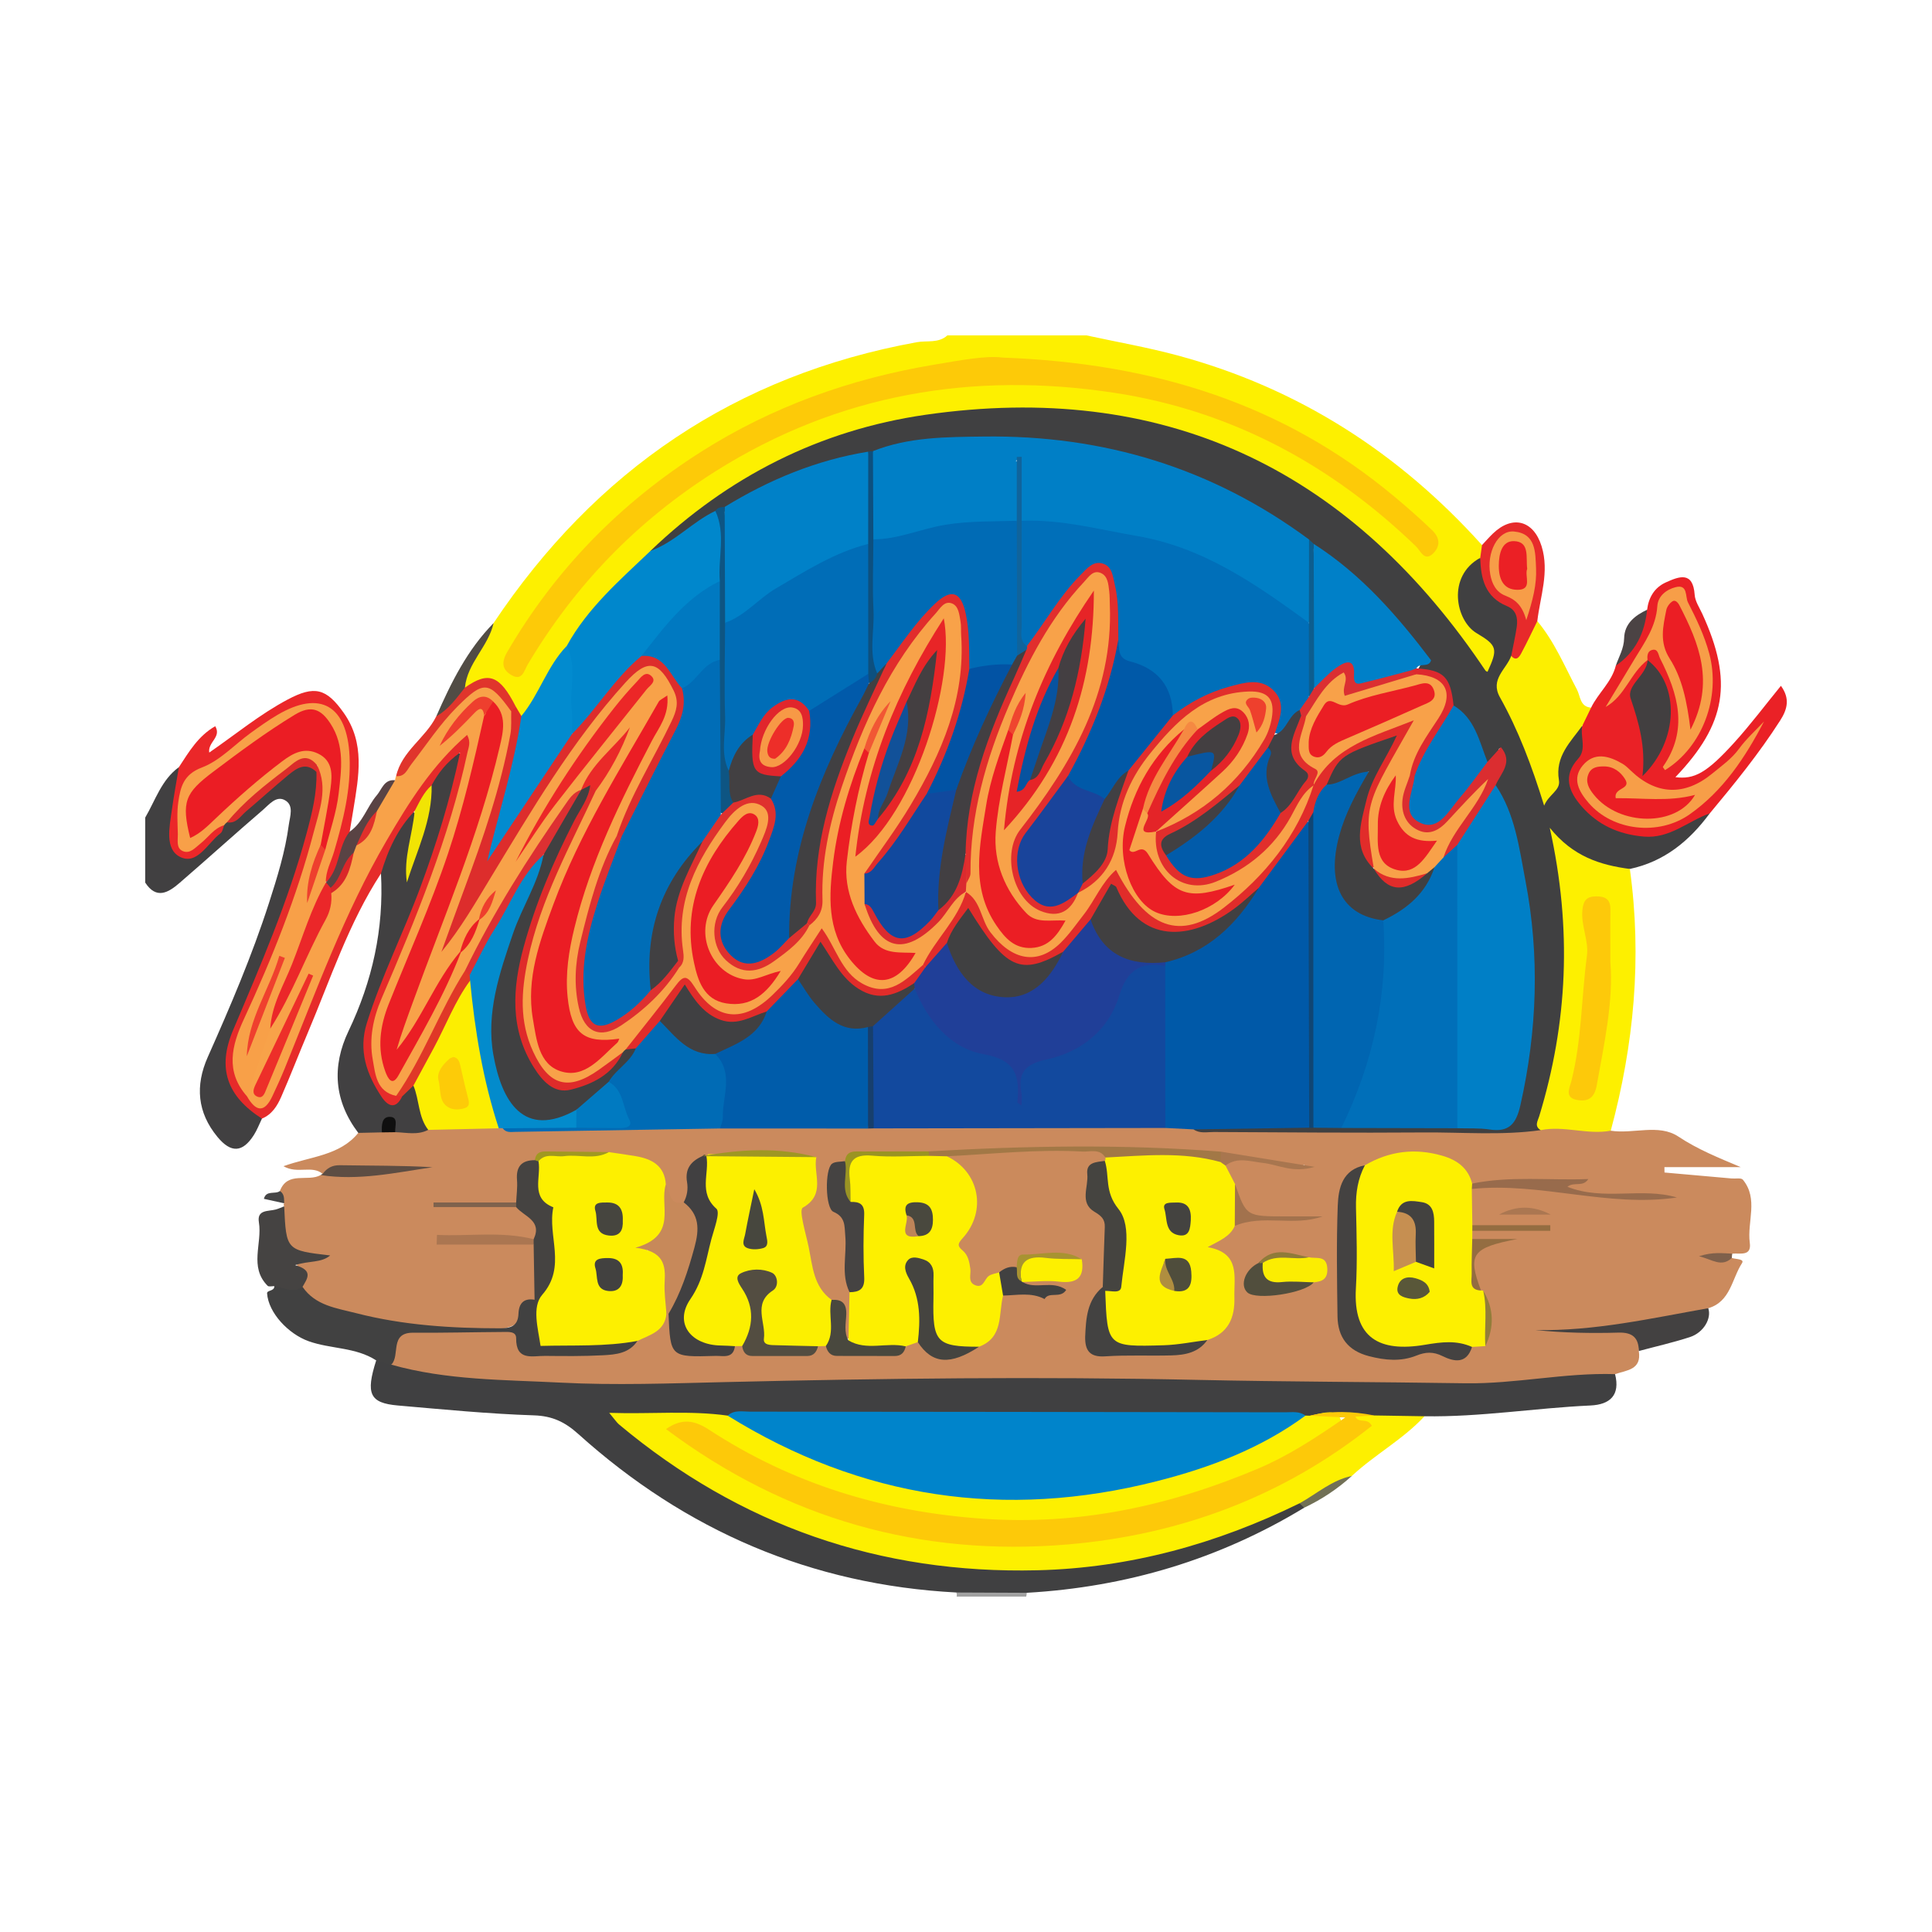 <?xml version="1.0" encoding="utf-8"?>
<!-- Generator: Adobe Illustrator 17.0.0, SVG Export Plug-In . SVG Version: 6.00 Build 0)  -->
<!DOCTYPE svg PUBLIC "-//W3C//DTD SVG 1.1//EN" "http://www.w3.org/Graphics/SVG/1.1/DTD/svg11.dtd">
<svg version="1.1" id="Layer_1" xmlns="http://www.w3.org/2000/svg" xmlns:xlink="http://www.w3.org/1999/xlink" x="0px" y="0px"
	 width="200px" height="200px" viewBox="0 0 200 200" enable-background="new 0 0 200 200" xml:space="preserve">

<g>
	<path fill="#FDF000" d="M51.093,64.502c10.553-15.797,25.036-25.655,43.813-29.077c1.053-0.192,2.249,0.129,3.165-0.705
		c4.8,0,9.6,0,14.4,0c3.14,0.682,6.314,1.235,9.413,2.07c12.479,3.363,22.912,10.056,31.533,19.637
		c0.316,0.47,0.289,0.96,0.093,1.461c-2.719,3.765-2.672,4.325,0.8,7.787c0.675,0.673,0.983,1.44,0.923,2.365
		c-0.048,0.746-0.22,1.484-1.032,1.726c-0.755,0.225-1.159-0.378-1.527-0.897c-1.432-2.017-2.813-4.063-4.415-5.964
		c-9.076-10.772-20.566-17.559-34.442-19.539c-17.071-2.436-32.456,1.804-45.453,13.538c-3.254,3.281-6.86,6.24-9.382,10.198
		c-1.118,1.726-2.201,3.469-3.131,5.307c-0.422,0.834-0.785,1.769-1.915,1.914c-0.528-0.052-0.804-0.411-1.026-0.837
		c-1.432-2.797-1.474-2.815-4.878-2.081c-0.862-0.478-0.378-1.063-0.116-1.614C48.806,67.928,49.997,66.243,51.093,64.502z"/>
	<path fill="#414041" d="M15.031,84.64c1.061-1.809,1.683-3.911,3.487-5.224c0.852,1.495-0.223,2.951-0.1,4.436
		c0.039,0.47-0.225,0.939-0.237,1.413c-0.026,0.964-0.024,2.126,0.821,2.614c1.03,0.596,1.685-0.52,2.382-1.117
		c0.484-0.416,0.898-0.91,1.302-1.408c0.237-0.27,0.514-0.49,0.821-0.674c2.129-1.285,3.668-3.291,5.713-4.677
		c1.294-0.878,2.582-1.814,3.904-0.04c0.63,2.044-0.169,3.947-0.661,5.852c-1.759,6.824-4.356,13.348-7.273,19.747
		c-1.418,3.109-2.074,6.079,0.927,8.703c0.463,0.405,1.061,0.765,1,1.532c-0.277,0.571-0.501,1.176-0.841,1.707
		c-1.162,1.817-2.361,1.891-3.766,0.188c-2.083-2.525-2.321-5.297-1.002-8.263c2.326-5.231,4.581-10.493,6.337-15.951
		c0.852-2.649,1.683-5.312,2.049-8.079c0.116-0.875,0.582-2.065-0.443-2.586c-0.885-0.45-1.612,0.496-2.243,1.038
		c-2.901,2.49-5.734,5.06-8.629,7.558c-1.148,0.99-2.391,1.74-3.548-0.048C15.031,89.12,15.031,86.88,15.031,84.64z"/>
	<path fill="#A1A1A1" d="M99.031,165.28c0.038-0.147,0.024-0.289-0.042-0.427c2.44-1.248,4.874-1.295,7.302,0.032
		c-0.007,0.133-0.027,0.265-0.06,0.394C103.831,165.28,101.431,165.28,99.031,165.28z"/>
	<path fill="#CB8A5D" d="M28.973,123.294c0.8-2.104,2.892-0.905,4.222-1.652c3.685-0.776,7.481-0.318,11.186-0.869
		c-3.628,0.647-7.353,0.079-10.979,0.745c-1.12-0.933-2.583,0.052-4.058-0.793c2.817-1.018,5.832-1.086,7.745-3.447
		c0.638-0.638,1.458-0.634,2.273-0.646c0.525-0.009,1.051-0.033,1.577-0.005c1.157-0.016,2.318,0.039,3.463-0.2
		c2.391-0.264,4.784-0.411,7.191-0.194c0.287,0.025,0.564,0.08,0.841,0.151c4.769,0.407,9.545,0.409,14.3,0.008
		c2.626-0.221,5.235-0.379,7.864-0.289c5.033-0.087,10.065-0.103,15.097-0.004c0.308,0.003,0.616,0.004,0.924-0.004
		c9.926-0.093,19.852-0.119,29.778,0.005c1.083-0.026,2.167-0.049,3.235,0.187c0.698,0.175,1.395,0.317,2.125,0.317
		c10.316,0.002,20.632,0.015,30.947-0.017c0.875-0.003,1.756-0.074,2.617-0.267c2.54-0.435,5.013-0.172,7.422,0.731
		c2.339,0.364,4.966-0.746,7.002,0.606c2.033,1.35,4.149,2.186,6.452,3.162c-2.632,0-5.264,0-7.896,0
		c0.002,0.186,0.005,0.373,0.007,0.559c2.319,0.206,4.638,0.412,6.957,0.617c0.396,0.035,0.982-0.087,1.159,0.128
		c1.638,1.996,0.421,4.351,0.715,6.532c0.195,1.448-1.024,1.038-1.815,1.126c-0.621,0.499-1.334,0.565-1.706,0.411
		c0.3-0.008,0.981,0.098,1.662,0.031c0.397,0.141,1.345,0.088,1.05,0.541c-1.055,1.623-1.18,3.991-3.495,4.663
		c-1.38,1.289-3.216,1.314-4.893,1.597c-4.133,0.697-8.313,0.707-11.38,0.65c1.437-0.022,3.976,0.044,6.543-0.189
		c2.303-0.209,2.731,0.31,2.545,2.373c0.312,1.961-1.265,1.981-2.459,2.394c-1.068,0.929-2.411,0.723-3.659,0.852
		c-12.659,1.308-25.338,1.115-38.022,0.457c-2.076-0.108-4.152-0.035-6.227-0.071c-20.281-0.36-40.55,0.687-60.829,0.481
		c-4.955-0.05-9.863-0.761-14.797-1.109c-1.12-0.079-2.193-0.441-3.057-1.233c-0.813-3.008,0.149-4.409,3.068-4.138
		c2.382,0.221,4.755,0.175,7.132,0.191c1.431,0.01,2.911-0.215,3.67,1.473c0.131,0.291,0.494,0.437,0.81,0.422
		c3.288-0.147,6.665,0.81,9.831-0.784c1.239-0.982,2.775-1.587,3.746-2.918c0.262-0.039,0.476,0.046,0.643,0.252
		c0.815,0.989-0.262,2.913,1.289,3.339c1.654,0.454,3.474,0.543,5.131-0.345c0.368-0.11,0.735-0.107,1.103-0.002
		c2.509,0.805,5.019,0.917,7.531,0.007c0.37-0.113,0.741-0.111,1.111-0.005c2.588,0.831,5.183,0.892,7.782,0.053
		c0.523-0.302,1.063-0.547,1.69-0.452c1.997,2.006,4.059,1.598,6.144,0.15c0.999-0.654,1.377-1.666,1.667-2.758
		c0.217-0.819,0.256-1.737,1.028-2.322c1.382-0.514,2.735-0.518,4.045,0.222c0.522,0.412,0.888,0.961,0.757,1.621
		c-0.401,2.021,0.556,2.526,2.35,2.285c0.628-0.084,1.253,0.079,1.702,0.615c0.326,0.336,0.55,0.948,1.006,0.949
		c3.551,0.006,7.215,1.124,10.567-0.983c3.448-2.286,3.961-5.964,1.122-8.696c-0.768-0.739-0.606-1.185,0.086-1.691
		c0.772-0.564,1.467-1.229,2.28-1.743c2.788-0.424,5.591-0.118,8.387-0.196c-1.582,0.067-3.162-0.033-4.743-0.024
		c-3.431,0.019-3.431,0.006-4.186-3.144c-0.328-0.857-0.943-1.646-0.64-2.653c2.25-1.209,4.4,0.042,6.582,0.308
		c0.575,0.07,1.12,0.293,1.698,0.138c0.323-0.078-0.18-0.379-0.021-0.101c-3.02,0.024-5.911-1.327-8.978-0.833
		c-9.865-0.72-19.727-0.614-29.586,0.018c-2.864,0.253-5.803-0.622-8.604,0.56c-1.92,0.912-2.037,2.732-1.061,3.976
		c1.506,1.919,1.437,3.942,1.443,6.067c0.003,1.115,0.073,2.218,0.336,3.306c0.163,1.637,0.441,3.281-0.249,4.872
		c-1.154-0.206-1.159-0.206-1.363-1.346c-0.158-0.877,0.131-1.941-1.024-2.389c-2.82-2.385-4.02-8.347-2.328-11.394
		c0.577-1.039,0.586-2.126,0.01-3.184c-3.453-0.93-6.915-0.57-10.374-0.163c-0.906,0.509-1.32,1.293-1.393,2.32
		c-0.063,0.876-0.229,1.736-1.101,2.232c-1.701,0.47-1.877-0.868-2.294-1.923c-0.445-1.684-1.611-2.422-3.281-2.516
		c-0.865-0.048-1.711-0.235-2.562-0.398c-2.337,0.151-4.741-0.605-6.994,0.55c-0.906,0.48-1.393,1.203-1.495,2.249
		c-0.073,0.748,0.008,1.628-0.929,2.004c-2.662,0.036-5.323-0.024-7.476,0.021c2.185,0.018,4.876-0.015,7.569,0.02
		c2.658,0.904,2.908,1.328,2.164,3.655c-2.825-0.117-5.655-0.069-8.04-0.081c2.418,0.258,5.339-0.475,8.164,0.494
		c0.877,1.833,0.675,3.696,0.178,5.569c-1.373,3.336-4.101,3.502-7.199,3.336c-4.772-0.255-9.559-0.166-14.161-1.781
		c-1.321-0.463-2.517-0.998-3.236-2.262c-0.6-0.741,0.494-1.558-0.274-2.557c-0.478-0.621,1.019-0.748,1.726-0.922
		c-3.64,0.075-4.673-1.68-3.134-5.32c-0.07-0.103-0.071-0.206-0.003-0.31C29.108,124.198,28.866,123.807,28.973,123.294z"/>
	<path fill="#404041" d="M40.509,141.27c5.729,1.62,11.659,1.555,17.515,1.858c5.655,0.293,11.342,0.079,17.012-0.054
		c16.288-0.384,32.582-0.586,48.867-0.23c9.263,0.202,18.524,0.208,27.785,0.352c5.191,0.081,10.306-1.113,15.504-0.946
		c0.548,2.18-0.517,3.153-2.55,3.246c-5.734,0.262-11.422,1.21-17.178,1.115c-1.623,0.808-3.326,0.741-5.048,0.472
		c-2.319-0.591-4.655-0.392-6.996-0.141c-0.299,0.022-0.591-0.003-0.882-0.064c-18.369-0.076-36.736-0.01-55.103-0.025
		c-1.118-0.001-2.235-0.048-3.347-0.016c-3.567-0.038-7.14-0.246-10.688-0.027c-0.314,0.991,0.432,1.236,0.875,1.582
		c11.828,9.217,25.204,13.739,40.24,13.456c8.919-0.168,17.386-2.077,25.465-5.811c0.725-0.335,1.464-0.642,2.286-0.652
		c0.405,0.063,0.757,0.183,0.742,0.694c-8.83,5.357-18.425,8.216-28.716,8.807c-2.434-0.011-4.868-0.022-7.302-0.032
		c-15.002-0.794-28.004-6.395-39.125-16.407c-1.377-1.24-2.677-1.868-4.589-1.93c-4.701-0.153-9.394-0.614-14.084-1.021
		c-2.927-0.254-3.352-1.207-2.248-4.666C39.655,140.3,40.125,140.631,40.509,141.27z"/>
	<path fill="#404041" d="M159.49,116.993c-4.033,0.564-8.086,0.206-12.128,0.238c-7.239,0.056-14.479-0.014-21.718-0.047
		c-0.7-0.003-1.439,0.184-2.086-0.269c0.736-0.953,1.816-0.83,2.814-0.84c2.907-0.03,5.815-0.067,8.721,0.017
		c0.296,0.009,0.593,0.019,0.889,0.02c1.029-0.058,2.058-0.024,3.088,0.004c3.819-0.093,7.639-0.096,11.455-0.01
		c5.996-0.126,5.738,1.212,6.912-5.947c1.585-9.658,0.462-19.062-2.735-28.257c-0.638-1.532,1.092-2.745,0.57-4.236
		c0.133-0.323-0.125-0.158-0.122-0.111c0.075,1.087-0.482,1.51-1.536,1.334c-1.178-1.88-1.712-4.149-3.435-5.701
		c-0.461-1.926-1.381-3.414-3.545-3.722c1.16-1.314,0.021-2.122-0.673-3.022c-2.922-3.783-6.385-7.002-10.243-9.81
		c-0.296-0.209-0.586-0.423-0.884-0.631c-13.442-9.244-28.174-12.077-44.115-8.898c-0.238,0.068-0.483,0.113-0.728,0.149
		c-5.203,0.974-9.966,3.12-14.637,5.507c-0.417,0.22-0.83,0.447-1.22,0.716c-1.415,0.968-2.855,1.899-4.252,2.892
		c-0.757,0.538-1.505,1.18-2.543,0.655c8.014-7.683,17.542-12.513,28.473-14.087c24.467-3.521,43.526,5.42,57.429,25.698
		c0.18,0.263,0.353,0.532,0.541,0.79c0.043,0.058,0.136,0.08,0.205,0.118c1.082-2.36,1.036-2.719-1.13-4.001
		c-2.162-1.28-3.106-5.89,0.372-7.794c0.817,2.038,1.964,3.762,3.697,5.235c1.481,1.259,0.48,3.077,0.147,4.656
		c-1.734,2.453-1.492,4.828,0.127,7.27c1.354,2.044,1.782,4.527,2.805,6.828c0.991-0.808,0.619-1.896,0.981-2.722
		c0.673-1.538,0.652-3.668,3.038-3.88c0.68,1.339,0.557,2.689-0.276,3.847c-1.058,1.471-0.601,2.668,0.343,3.898
		c2.379,3.095,6.427,3.917,10.098,2.078c0.87-0.436,1.624-1.416,2.802-0.759c-2.105,2.856-4.709,4.995-8.273,5.754
		c-2.756,0.898-4.815-0.86-7.189-1.992C163.42,97.915,162.734,107.55,159.49,116.993z"/>
	<path fill="#FDF000" d="M142.263,146.527c1.733,0.028,3.467,0.056,5.2,0.084c-2.225,2.401-5.141,3.961-7.519,6.176
		c-1.861,0.835-3.304,2.469-5.411,2.834c-8.568,4.193-17.573,6.701-27.146,6.933c-16.32,0.395-30.772-4.609-43.305-15.095
		c-0.231-0.193-0.398-0.463-1.017-1.201c4.419,0.142,8.335-0.265,12.264,0.287c0.835-0.028,1.53,0.344,2.237,0.732
		c9.06,4.973,18.724,7.509,29.097,7.273c7.928-0.181,15.443-2.02,22.62-5.353c1.944-0.903,3.722-2.175,5.858-2.654
		c0.153,0.011,0.306,0.014,0.46,0.01c1.117-0.21,2.689-0.808,3.155,0.314c0.444,1.067-1.093,1.764-2.024,2.331
		c-8.337,5.078-17.327,7.975-27.123,8.635c-13.125,0.885-25.19-2.083-36.305-9.067c-0.777-0.488-1.559-1.142-2.734-0.6
		c1.533,1.573,3.461,2.377,5.224,3.422c8.888,5.266,18.559,7.626,28.831,7.768c12.541,0.173,23.956-3.409,34.354-10.329
		c0.619-0.412,1.959-0.493,1.064-2.179C139.661,146.132,141.44,146.502,142.263,146.527z"/>
	<path fill="#FDF000" d="M159.49,116.993c-0.684-0.422-0.306-0.929-0.147-1.453c2.931-9.621,3.419-19.354,1.084-29.853
		c2.407,2.997,5.247,3.864,8.294,4.268c1.272,9.173,0.43,18.192-1.977,27.095C164.322,117.504,161.912,116.494,159.49,116.993z"/>
	<path fill="#EA2126" d="M176.994,84.201c-2.274,0.799-4.125,2.639-6.839,2.401c-2.619-0.229-4.765-1.213-6.452-3.158
		c-1.301-1.5-1.945-3.131-0.34-4.894c0.936-1.028,0.172-2.314,0.449-3.448c-0.397-0.954,0.133-1.457,0.898-1.845
		c0.734-1.516,2.131-2.642,2.554-4.341c1.568-1.66,1.99-3.962,3.244-5.798c0.159-1.276,0.767-2.298,1.935-2.826
		c1.383-0.626,2.815-1.187,2.989,1.285c0.047,0.675,0.496,1.329,0.793,1.977c3.205,6.992,2.484,11.378-2.788,16.899
		c1.955,0.246,3.225-0.423,6.081-3.568c1.69-1.862,3.204-3.884,4.842-5.889c0.952,1.31,0.681,2.408-0.078,3.592
		C182.105,77.988,179.571,81.11,176.994,84.201z"/>
	<path fill="#FCEF00" d="M164.711,73.258c-0.299,0.615-0.598,1.23-0.898,1.845c-1.226,1.706-2.852,3.192-2.432,5.668
		c0.179,1.057-1.044,1.446-1.532,2.63c-1.297-4.191-2.677-7.823-4.581-11.227c-1.041-1.861,0.663-2.886,1.173-4.276
		c1.441-0.795,1.078-2.943,2.701-3.601c1.777,2.123,2.823,4.665,4.101,7.078C163.61,72.067,163.545,73.165,164.711,73.258z"/>
	<path fill="#434141" d="M169.651,139.856c-0.018-1.389-0.673-1.946-2.101-1.904c-2.855,0.083-5.714,0.025-8.596-0.266
		c6.087,0.126,11.966-1.214,17.883-2.261c0.366,1.056-0.475,2.525-1.9,2.99C173.202,138.98,171.415,139.383,169.651,139.856z"/>
	<path fill="#E72A2B" d="M159.142,64.296c-0.549,1.112-1.073,2.238-1.661,3.329c-0.203,0.378-0.516,0.865-1.039,0.272
		c0.193-1,0.422-1.994,0.57-3c0.134-0.914-0.043-1.756-1.013-2.154c-2.266-0.93-2.709-2.85-2.765-4.994
		c0.061-0.441,0.121-0.882,0.183-1.322c0.379-0.402,0.74-0.822,1.138-1.203c2.036-1.948,4.208-1.342,5.033,1.33
		C160.406,59.207,159.444,61.725,159.142,64.296z"/>
	<path fill="#4B4344" d="M170.508,63.119c-0.248,2.398-1.2,4.403-3.244,5.798c0.322-0.935,0.842-1.777,0.866-2.844
		C168.164,64.559,169.238,63.722,170.508,63.119z"/>
	<path fill="#717056" d="M134.533,155.622c1.78-0.991,3.339-2.402,5.411-2.834c-1.481,1.344-3.128,2.44-4.937,3.292
		C134.849,155.927,134.691,155.774,134.533,155.622z"/>
	<path fill="#7F604B" d="M179.281,130.221c-1.084,1.004-1.997,0.168-3.397-0.174c1.429-0.469,2.438-0.306,3.44-0.269
		C179.292,129.924,179.278,130.072,179.281,130.221z"/>
	<path fill="#414041" d="M44.331,116.963c-1.103,0.577-2.269,0.268-3.414,0.241c-0.472-0.674-0.933-0.576-1.388,0.019
		c-0.813,0.018-1.626,0.036-2.439,0.054c-2.505-3.305-2.759-6.88-1.012-10.54c2.472-5.178,3.668-10.581,3.361-16.313
		c-0.489-2.753,1.272-4.488,2.874-6.278c0.223-0.249,0.579-0.093,0.793,0.195c0.442,2.306-0.813,4.4-0.901,6.489
		c-0.132-0.301,0.127-0.731,0.209-1.154c0.564-2.892,1.53-5.687,2.075-8.585c0.194-1.172,0.873-2.04,1.775-2.751
		c0.372-0.293,0.814-0.626,1.292-0.361c0.493,0.273,0.421,0.828,0.333,1.295c-0.428,2.278-1.029,4.513-1.697,6.732
		c-1.825,6.056-4.462,11.798-6.825,17.645c-1.117,2.764-1.75,5.503-0.128,8.277c0.405,0.692,0.625,1.819,1.892,1.167
		c0.592-0.351,1.087-1.015,1.917-0.608C44.062,113.81,44.345,115.344,44.331,116.963z"/>
	<path fill="#E62B2A" d="M42.922,83.961c-1.768,1.827-2.773,4.065-3.483,6.463c-3.351,5.135-5.23,10.948-7.596,16.536
		c-0.926,2.186-1.776,4.405-2.729,6.579c-0.412,0.94-0.962,1.834-1.998,2.258c-3.615-2.305-4.658-5.217-2.984-9.165
		c2.833-6.682,5.716-13.339,7.607-20.37c0.559-2.08,1.089-4.169,1.018-6.352c-0.207-0.242-0.179-0.452,0.083-0.632
		c1.857,1.296,1.121,3.16,0.806,4.732c-0.672,3.352-1.695,6.629-2.892,9.84c-1.53,4.103-3.117,8.183-5.034,12.126
		c-1.156,2.378-1.355,4.725,0.242,7.005c0.983,1.331,1.53,0.57,2.015-0.425c1.086-2.225,1.928-4.553,2.832-6.853
		c3.244-8.247,6.598-16.438,11.696-23.772c1.277-1.837,2.575-3.658,4.279-5.135c0.522-0.453,1.079-1.18,1.84-0.693
		c0.701,0.449,0.481,1.282,0.327,1.987c-1.281,5.861-3.207,11.518-5.402,17.091c-1.17,2.969-2.417,5.905-3.673,8.837
		c-0.82,1.914-0.826,3.896-0.63,5.881c0.126,1.279,0.603,2.483,1.869,3.148c0.213,0.103,0.384,0.257,0.52,0.449
		c-0.668,1.403-1.493,1.013-2.126,0.061c-1.547-2.327-2.432-4.791-1.529-7.667c1.506-4.799,3.773-9.29,5.518-13.992
		c1.661-4.474,3.077-9.012,4.127-13.99c-1.428,1.018-2.264,2.132-2.944,3.385C44.216,82.261,44.249,83.559,42.922,83.961z"/>
	<path fill="#414141" d="M40.509,141.27c-0.522-0.147-1.044-0.294-1.566-0.441c-2.119-1.381-4.692-1.168-6.982-1.983
		c-2.1-0.747-4.173-2.937-4.313-4.954c-0.025-0.353,0.774-0.209,0.75-0.75c0.99-0.67,1.945,0.12,2.921,0.07
		c1.331,1.953,3.536,2.206,5.543,2.724c4.886,1.26,9.887,1.569,14.919,1.57c1.149,0,1.842-0.272,1.892-1.515
		c0.043-1.064,0.534-1.628,1.666-1.443c1.31,1-0.12,2.999,1.436,3.901c2.034,0.376,4.056,0.217,6.079-0.024
		c1.072-0.128,2.177-0.452,3.134,0.385c-0.855,1.297-2.244,1.416-3.574,1.487c-1.988,0.105-3.984,0.087-5.977,0.065
		c-1.329-0.015-3.028,0.564-3.006-1.831c0.007-0.726-0.794-0.65-1.331-0.647c-3.109,0.018-6.217,0.103-9.325,0.078
		C40.291,137.942,41.459,140.306,40.509,141.27z"/>
	<path fill="#454342" d="M31.318,133.213c-0.991,0.705-1.949,0.042-2.921-0.07c-0.236-0.008-0.571,0.083-0.693-0.038
		c-1.941-1.948-0.541-4.379-0.903-6.566c-0.222-1.341,0.964-1.124,1.736-1.331c0.302-0.081,0.588-0.219,0.882-0.331
		c0.21,4.556,0.21,4.556,4.758,5.087c-0.927,0.792-2.129,0.514-3.631,1.001C32.5,131.513,31.793,132.376,31.318,133.213z"/>
	<path fill="#454546" d="M28.973,123.294c0.485,0.306,0.43,0.802,0.444,1.272c-0.671-0.148-1.342-0.296-2.098-0.463
		C27.551,123.17,28.499,123.671,28.973,123.294z"/>
	<path fill="#F8A249" d="M41.011,113.445c-2.06-0.439-2.157-2.272-2.426-3.766c-0.387-2.148,0.033-4.263,0.912-6.309
		c3.559-8.284,6.991-16.617,8.895-25.482c0.116-0.538,0.375-1.049-0.036-1.811c-3.6,3.099-6.038,6.995-8.353,10.969
		c-4.357,7.479-7.292,15.6-10.538,23.58c-0.39,0.959-0.825,1.902-1.264,2.84c-0.849,1.816-1.737,1.579-2.632,0.029
		c-0.522-2.764,1.142-4.925,2.009-7.306c2.142-4.572,4.917-8.852,6.346-13.753c0.959-1.222,1.773-2.522,2.145-4.057
		c0.125-0.43,0.316-0.824,0.626-1.152c1.009-0.869,1.497-2.043,1.906-3.265c0.626-1.165,1.144-2.406,2.294-3.193
		c0.014-0.147,0.05-0.288,0.109-0.423c1.399-1.742,2.783-3.495,4.063-5.327c0.642-0.92,1.346-1.784,2.173-2.544
		c2.805-2.578,4.168-2.294,5.916,1.229c0.791,1.856,0.01,3.629-0.389,5.379c-1.417,6.22-3.64,12.18-5.551,16.775
		c1.297-2.876,3.796-6.663,6.209-10.472c3.323-5.246,6.524-10.61,10.893-15.106c1.081-1.113,2.141-2.598,4.047-1.383
		c1.805,1.15,2.676,3.754,1.783,5.657c-1.559,3.322-3.264,6.574-4.893,9.862c-0.355,0.717-0.621,1.468-0.886,2.22
		c-2.09,4.914-4.116,9.845-4.077,15.324c0.005,0.714-0.002,1.428,0.212,2.129c0.61,1.999,1.845,2.578,3.595,1.42
		c2.263-1.498,4.211-3.37,5.657-5.707c0.447-0.905,0.396-1.889,0.311-2.826c-0.457-5.022,2.137-8.859,4.828-12.667
		c0.23-0.326,0.537-0.593,0.87-0.815c1.043-0.696,2.204-1.202,3.348-0.469c1.116,0.715,0.981,2.005,0.663,3.06
		c-0.81,2.696-2.185,5.135-3.874,7.378c-0.805,1.069-1.331,2.173-1.138,3.532c0.319,2.257,2.41,3.381,4.418,2.317
		c1.717-0.91,3.135-2.187,4.183-3.845c0.625-0.744,1.086-1.513,1.118-2.563c0.309-10.085,4.344-18.86,9.631-27.188
		c0.649-1.023,1.514-1.857,2.384-2.679c0.569-0.538,1.148-1.261,2.044-0.984c1.052,0.325,1.425,1.297,1.486,2.267
		c0.149,2.387,0.336,4.787-0.199,7.157c-1.417,6.271-4.373,11.797-8.239,16.871c-0.534,0.701-1.137,1.34-1.395,2.204
		c-0.135,0.918-0.176,1.838-0.077,2.762c0.117,0.877,0.363,1.696,0.937,2.404c1.368,1.688,2.861,1.861,4.49,0.435
		c0.956-0.836,1.816-1.77,2.607-2.774c0.46-0.584,0.879-1.416,1.902-0.969c0.535,1.067-0.202,1.814-0.697,2.587
		c-1.11,1.734-2.256,3.445-3.406,5.153c-3.784,4.03-7.117,3.615-9.864-1.217c-0.266-0.469-0.382-1.059-1.115-1.373
		c-1.567,2.03-2.842,4.34-4.831,6.093c-2.832,2.495-5.848,2.407-8.293-0.485c-0.773-0.915-1.195-1.034-1.95-0.014
		c-1.471,1.986-2.93,3.989-4.653,5.778c-0.261,0.254-0.541,0.482-0.839,0.691c-1.138,0.73-2.044,1.771-3.298,2.35
		c-2.575,1.189-4.428,0.653-5.874-1.78c-2.033-3.421-2.077-7.012-1.237-10.821c1.373-6.225,4.193-11.823,7.059-17.419
		c1.22-1.715,2.089-3.646,3.11-4.961c-0.945,1.376-2.411,2.915-3.552,4.69c-0.118,0.192-0.254,0.371-0.398,0.544
		c-4.083,4.923-7.19,10.475-10.312,16.015c-0.468,0.83-0.845,1.712-1.375,2.51c-1.7,2.901-3.063,5.974-4.574,8.97
		C43.222,111.174,42.316,112.46,41.011,113.445z"/>
	<path fill="#EB2729" d="M23.203,85.429c-0.119,0.281-0.159,0.666-0.37,0.825c-1.336,1.008-2.415,3.356-4.206,2.444
		c-1.585-0.807-1.081-3.094-0.842-4.816c0.207-1.492,0.484-2.974,0.732-4.463c1.037-1.582,1.997-3.23,3.763-4.243
		c0.68,1.151-0.785,1.633-0.621,2.73c2.739-1.89,5.242-3.96,8.107-5.483c2.787-1.481,4.015-1.188,5.832,1.394
		c2.206,3.135,1.539,6.537,0.99,9.936c-0.126,0.78-0.258,1.558-0.387,2.338c-0.309,1.981-0.253,4.133-2.46,5.219
		c-0.789-1.017-0.146-1.988,0.146-2.938c0.984-3.209,1.833-6.433,1.64-9.837c-0.041-0.716-0.085-1.418-0.315-2.115
		c-1.056-3.197-2.389-3.776-5.376-2.327c-3.538,1.716-6.163,4.794-9.717,6.486c-0.572,0.273-0.607,0.897-0.767,1.423
		c-0.521,1.712-0.355,3.428-0.216,5.187C20.898,87.201,21.377,84.794,23.203,85.429z"/>
	<path fill="#E0352C" d="M52.923,73.644c-2.303-3.193-2.85-3.221-5.589-0.48c-1.809,1.811-3.2,3.945-4.755,5.951
		c-0.428,0.552-0.658,1.319-1.574,1.231c0.585-2.602,3.047-3.944,4.158-6.192c0.943-1.036,1.498-2.459,2.966-2.972
		c2.442-1.724,3.598-1.295,5.257,1.95C53.236,73.305,53.204,73.586,52.923,73.644z"/>
	<path fill="#594344" d="M33.732,91.362c1.489-1.445,1.217-3.716,2.469-5.272c1.373-0.929,1.784-2.575,2.805-3.766
		c0.539-0.629,0.745-1.664,1.891-1.554c-0.627,1.065-1.253,2.13-1.88,3.195c-0.725,1.173-1.024,2.6-2.117,3.555
		c-0.094,0.251-0.189,0.502-0.283,0.752c-0.833,1.226-0.995,2.865-2.334,3.779c-0.248-0.018-0.441-0.129-0.582-0.334
		C33.711,91.598,33.721,91.48,33.732,91.362z"/>
	<path fill="#514C45" d="M48.129,71.181c-0.879,1.099-1.692,2.264-2.965,2.972c1.532-3.49,3.21-6.89,5.93-9.65
		C50.558,66.929,48.371,68.623,48.129,71.181z"/>
	<path fill="#FDCA08" d="M103.769,37.017c15.844,0.583,29.141,4.851,40.56,14.377c1.35,1.127,2.66,2.276,3.923,3.494
		c0.78,0.752,0.876,1.572,0.187,2.322c-0.955,1.038-1.386-0.196-1.846-0.64c-8.794-8.497-19.204-14.076-31.241-15.907
		c-14.614-2.224-28.535,0.085-41.283,8.127c-8.119,5.122-14.55,11.78-19.438,19.994c-0.371,0.624-0.566,1.755-1.678,1.107
		c-0.957-0.558-1.086-1.297-0.442-2.402c4.995-8.572,11.736-15.434,20.084-20.732c7.369-4.676,15.462-7.556,24.019-8.99
		C99.324,37.311,102.12,36.782,103.769,37.017z"/>
	<path fill="#0087CC" d="M67.342,57.025c2.53-0.904,4.322-3.006,6.713-4.135c1.227,0.157,1.087,1.167,1.121,1.956
		c0.065,1.543,0.147,3.095-0.092,4.632c-0.171,0.748-0.721,1.222-1.304,1.627c-2.769,1.923-4.827,4.539-6.963,7.081
		c-2.218,2.052-4.325,4.194-6.053,6.699c-0.405,0.587-0.85,2.15-2.016,0.579c-0.439-2.863-0.342-5.73-0.077-8.598
		C60.823,62.936,64.169,60.057,67.342,57.025z"/>
	<path fill="#028BCF" d="M58.67,66.866c1.076,2.096,0.285,4.34,0.506,6.506c0.088,0.866,0.026,1.747,0.032,2.621
		c0.216,0.606-0.085,1.085-0.409,1.538c-2.502,3.494-4.921,7.041-7.135,10.727c-0.335,0.557-0.702,1.526-1.567,1.065
		c-0.675-0.359-0.217-1.164-0.019-1.743c1.372-3.996,2.582-8.034,3.272-12.213c0.077-0.467,0.17-0.952,0.621-1.243
		C55.826,71.892,56.625,68.975,58.67,66.866z"/>
	<path fill="#DD2D2C" d="M53.972,74.124c-0.74,5.102-2.345,9.99-3.543,15.048c2.926-4.393,5.853-8.786,8.779-13.18
		c2.551-2.563,4.387-5.762,7.201-8.09c1.363-1.007,2.117,0.143,2.944,0.873c0.757,0.668,1.365,1.475,1.721,2.442
		c0.302,1.018,0.462,2.125,0.023,3.057c-1.993,4.232-4.024,8.45-6.546,12.406c-0.262,0.072-0.496,0.018-0.701-0.16
		c1.406-4.188,3.789-7.909,5.676-11.867c0.502-1.053,0.792-1.979,0.213-3.158c-1.524-3.104-2.667-3.399-4.986-0.846
		c-5.564,6.127-9.724,13.242-13.995,20.27c-1.57,2.583-3.073,5.206-5.065,7.624c0.788-2.169,1.563-4.342,2.367-6.505
		c1.944-5.231,3.762-10.501,4.772-16.008c0.142-0.776,0.065-1.592,0.089-2.389c0.154-0.171,0.308-0.342,0.462-0.513
		C53.581,73.462,53.776,73.793,53.972,74.124z"/>
	<path fill="#F8A048" d="M23.203,85.429c-1.062,0.306-1.629,1.251-2.437,1.883c-0.552,0.431-1.09,1.124-1.854,0.789
		c-0.689-0.302-0.49-1.11-0.502-1.728c-0.021-1.117-0.113-2.253,0.048-3.348c0.225-1.535,0.518-2.849,2.451-3.578
		c1.864-0.703,3.364-2.361,5.042-3.574c0.903-0.653,1.814-1.304,2.773-1.868c4.431-2.606,7.218-0.976,7.462,4.295
		c0.157,3.404-0.658,6.634-1.6,9.852c-0.311,1.063-0.892,2.055-0.854,3.211c0,0,0.022-0.021,0.022-0.021
		c-0.448,3.123-1.882,5.904-3.096,8.751c-0.906,2.125-1.902,4.212-2.679,6.392c-0.803,2.337-1.606,4.673-2.408,7.01
		c-2.275-2.576-1.586-5.268-0.324-7.991c2.906-6.27,5.48-12.667,7.23-19.365c0.591-2.263,1.507-4.541,0.362-6.909
		c-1.481-0.609-2.508,0.243-3.619,1.032c-2.055,1.458-3.604,3.498-5.726,4.867C23.377,85.21,23.281,85.31,23.203,85.429z"/>
	<path fill="#DB2C2A" d="M23.492,85.128c1.759-2.152,3.935-3.863,6.126-5.519c0.854-0.645,1.96-1.969,3.219-0.379
		c-0.027,0.226-0.053,0.453-0.08,0.68c-1.119-1.075-2.067-0.374-2.941,0.347c-1.475,1.215-2.886,2.508-4.346,3.741
		C24.887,84.49,24.461,85.296,23.492,85.128z"/>
	<path fill="#0059A8" d="M135.527,116.738c-3.991,0.059-7.982,0.117-11.971,0.176c-0.971-0.049-1.944-0.098-2.917-0.148
		c-0.659-0.692-0.738-1.569-0.738-2.449c0.005-4.533-0.129-9.068,0.066-13.594c0.034-0.263,0.104-0.524,0.196-0.773
		c0.307-0.735,1.005-0.968,1.662-1.238c3.511-1.441,6.106-3.916,8.07-7.111c1.267-1.884,2.713-3.636,4.003-5.504
		c0.522-0.757,1.284-2,2.152-0.174c0.296,9.612,0.08,19.221,0.115,28.829C136.169,115.476,136.076,116.184,135.527,116.738z"/>
	<path fill="#12499E" d="M120.625,99.997c0.005,5.59,0.009,11.18,0.014,16.77c-10.062,0.015-20.124,0.029-30.186,0.044
		c-0.901-0.88-0.723-2.026-0.722-3.106c0.001-2.274-0.087-4.55,0.06-6.82c1.096-2.16,2.539-3.946,5.023-4.595
		c0.964,0.531,1.313,1.568,1.932,2.381c1.492,1.961,3.377,3.373,5.737,4.085c3.051,0.92,3.061,0.894,3.018,3.958
		c-0.005,0.351,0.104,0.715,0.023,0.817c-0.008-0.556,0.055-1.357-0.017-2.145c-0.111-1.203,0.489-1.729,1.573-1.97
		c4.404-0.981,7.292-3.616,8.811-7.886C116.722,99.19,117.988,98.866,120.625,99.997z"/>
	<path fill="#FDF000" d="M87.833,138.757c0.036-1.663,0.073-3.326,0.109-4.988c1.128-3.224,1.501-6.421-0.344-9.541
		c-0.252-0.609-0.264-1.248-0.262-1.888c0.008-2.517,0.369-2.884,2.845-2.891c1.836-0.005,3.672-0.001,5.506-0.001
		c0.664,0,1.331-0.001,1.994,0.001c3.718,0.855,5.171,4.362,3.352,8.181c-0.304,0.638-0.653,1.146-0.548,1.973
		c0.251,1.972,1.551,2.101,3.063,2.043c0.642,0.762,0.945,1.561,0.289,2.472c-0.485,1.928,0.06,4.34-2.491,5.296
		c-3.712,0.937-5.21-0.194-5.397-3.952c-0.069-1.384,0.467-2.947-1.096-4.525c0.005,2.983,2.304,5.498,0.16,8
		c-0.418,0.146-0.836,0.292-1.254,0.438c-1.649,0.84-3.394,0.413-5.104,0.355C88.159,139.712,87.808,139.335,87.833,138.757z"/>
	<path fill="#FDF000" d="M126.862,120.659c0.329,0.636,0.658,1.271,0.988,1.907c0.296,1.449,0.417,2.896-0.026,4.34
		c-0.487,1.106-1.558,1.513-2.805,2.197c3.428,0.608,2.705,3.089,2.765,5.219c0.059,2.102-0.641,3.71-2.8,4.394
		c-3.091,1.861-6.485,0.967-9.765,1.04c-0.967,0.021-1.32-0.802-1.438-1.634c-0.203-1.426-0.278-2.856,0.233-4.245
		c2.003-2.18,2.338-6.55,0.581-8.947c-1.114-1.52-0.97-3.123-0.645-4.795c0.107-0.27,0.274-0.494,0.498-0.677
		c3.866-0.594,7.705-0.145,11.545,0.304C126.451,119.896,126.7,120.236,126.862,120.659z"/>
	<path fill="#FDF000" d="M65.987,138.811c-3.32,0.621-6.682,0.423-10.028,0.518c-0.703-1.831-0.678-3.826-0.164-5.55
		c1.018-3.417,1.229-6.617-0.372-9.905c-0.555-1.141-0.464-2.493,0.168-3.702c0.36-1.103,1.294-0.661,2.01-0.712
		c1.807-0.129,3.632,0.188,5.432-0.193c0.927,0.138,1.857,0.26,2.78,0.419c1.677,0.289,2.989,0.984,3.114,2.931
		c0.205,0.685,0.103,1.4,0.259,2.105c0.569,2.563,0.211,3.264-2.097,4.582c-0.319-0.029,0.095,0.354-0.021,0.056
		c-0.047-0.122,0.024-0.112,0.21-0.117c1.298-0.035,1.883,0.807,2.037,1.882c0.234,1.632,0.451,3.301-0.326,4.882
		C68.818,137.829,67.271,138.179,65.987,138.811z"/>
	<path fill="#FCF000" d="M84.506,119.788c-0.355,1.731,1.052,3.836-1.403,5.231c-0.432,0.246,0.319,2.668,0.609,4.068
		c0.409,1.982,0.495,4.123,2.374,5.474c1.133,2.444,0.973,3.739-0.594,4.777c-0.27,0.008-0.54,0.016-0.81,0.024
		c-1.477,0.897-3.089,0.439-4.634,0.384c-1.107-0.039-1.6-0.949-1.719-1.973c-0.165-1.423-0.259-2.851,0.535-4.162
		c0.201-0.332,0.424-0.713,0.017-1.05c-0.269-0.222-0.598-0.193-0.887-0.019c-0.463,0.279-0.288,0.688-0.151,1.049
		c0.532,1.396,0.256,2.829,0.158,4.238c-0.046,0.663,0.094,1.697-1.171,1.515c-0.249,0.003-0.499,0.006-0.748,0.009
		c-1.165,0.811-2.474,0.469-3.724,0.406c-1.021-0.052-1.521-0.828-1.686-1.759c-0.255-1.434-0.392-2.929,0.437-4.198
		c0.997-1.526,1.322-3.234,1.755-4.936c0.421-1.651,0.623-3.189-0.103-4.893c-0.62-1.455-0.659-3.129,0.558-4.5
		C77.048,119.621,80.796,119.041,84.506,119.788z"/>
	<path fill="#FDF000" d="M153.761,139.348c-0.458,0.029-0.917,0.057-1.375,0.086c-2.522,0.193-5.052,0.397-7.571,0.481
		c-2.742,0.091-4.721-1.734-5.017-4.509c-0.423-3.967-0.264-7.966-0.067-11.948c0.056-1.131,0.524-2.17,1.561-2.827
		c2.521-1.475,5.176-1.804,7.991-0.997c1.545,0.443,2.691,1.263,3.114,2.889c0.121,0.132,0.156,0.258,0.105,0.378
		c-0.05,0.118-0.097,0.176-0.142,0.176c0.019,1.251,0.037,2.503,0.056,3.754c0.147,0.194,0.146,0.388-0.003,0.581
		c-0.002,0.283-0.004,0.565-0.006,0.848c0.313,1.165,0.076,2.352,0.127,3.527c0.031,0.717-0.053,1.448,0.78,1.803l0.223,0.017
		C154.384,135.491,154.081,137.42,153.761,139.348z"/>
	<path fill="#CB8A5C" d="M114.429,119.827c0.035,0.125,0.015,0.24-0.059,0.346c-1.457,1.426-1.668,3.063-0.536,4.712
		c1.86,2.709,1.508,5.493,0.544,8.35c-1.085,1.562-0.897,3.627-2.042,5.165c-0.475,0.005-0.956-0.035-1.424,0.024
		c-2.795,0.355-3.034,0.091-2.606-2.813c0.053-0.362-0.109-0.755-0.172-1.134c0.308-0.484,0.26-0.74-0.062-0.847
		c-0.782-0.261-2.13,0.566-2.203-1.106c1.072-0.754,2.313-0.397,3.48-0.539c0.725-0.088,1.737,0.166,1.651-1.123
		c-1.925-0.696-3.806-1.052-5.54,0.447c-0.62,0.425-1.273,0.681-2.03,0.409c-0.366,0.121-0.793,0.161-1.086,0.38
		c-0.457,0.341-0.539,1.293-1.4,0.943c-0.781-0.317-0.417-1.098-0.494-1.679c-0.097-0.725-0.226-1.436-0.808-1.919
		c-0.579-0.48-0.481-0.721,0.02-1.276c2.536-2.813,1.713-6.884-1.638-8.467c5.097-0.975,10.253-0.724,15.396-0.721
		C113.948,118.98,114.636,118.901,114.429,119.827z"/>
	<path fill="#005CAA" d="M89.86,116.826c-5.108-0.002-10.217-0.005-15.325-0.007c-0.706-1.427-0.014-2.902-0.138-4.354
		c-0.087-1.012-0.152-2.013-0.457-2.985c-0.186-1.204,0.825-1.378,1.558-1.736c1.446-0.705,2.691-1.608,3.44-3.079
		c1.198-1.251,2.123-2.805,3.852-3.468c0.784,0.19,1.076,0.875,1.448,1.464c1.106,1.753,2.584,2.947,4.705,3.199
		c0.667,0.079,1.27,0.217,1.204,1.101C89.967,110.25,90.507,113.555,89.86,116.826z"/>
	<path fill="#006BB5" d="M74.039,109.101c1.974,1.99,0.734,4.373,0.788,6.594c0.009,0.372-0.189,0.749-0.291,1.124
		c-7.063,0.119-14.127,0.24-21.19,0.351c-0.458,0.007-0.967,0.11-1.298-0.368c2.213-1.38,4.662-0.352,6.972-0.689
		c0.866,0.039,1.739,0.072,2.612,0.077c2.935,0.016,3.069-0.2,1.79-2.905c-0.169-0.358-0.388-0.693-0.525-1.07
		c-0.16-2.01,1.99-2.405,2.675-3.826c1.02-0.885,1.235-2.548,2.801-2.909C70.329,106.581,71.823,108.405,74.039,109.101z"/>
	<path fill="#FCEE01" d="M44.331,116.963c-1.048-1.348-0.909-3.093-1.533-4.583c-0.016-1.663,1.195-2.812,1.799-4.214
		c0.812-1.886,1.77-3.714,2.762-5.514c0.297-0.539,0.347-1.801,1.586-1.025c0.816,1.173,0.746,2.539,0.877,3.871
		c0.287,2.913,0.898,5.763,1.735,8.568c0.267,0.894,0.671,1.807,0.077,2.735C49.199,116.855,46.765,116.909,44.331,116.963z"/>
	<path fill="#038BCC" d="M51.633,116.802c-1.635-4.971-2.471-10.097-2.97-15.289c-0.198-0.161-0.298-0.369-0.3-0.624
		c1.792-3.888,4.07-7.504,6.282-11.155c0.391-0.646,0.701-1.7,1.886-1.085c0.517,1.212-0.265,2.143-0.692,3.144
		c-2.219,5.209-4.556,10.38-4.175,16.264c0.083,1.287,0.249,2.531,0.754,3.723c1.26,2.975,2.57,3.682,5.783,3.097
		c0.542-0.099,1.081-0.326,1.615,0.028c0.403,0.652,0.343,1.264-0.155,1.838c-2.538,0.02-5.075,0.04-7.613,0.06
		c0,0-0.207-0.023-0.207-0.023L51.633,116.802z"/>
	<path fill="#444241" d="M141.292,120.631c-0.721,1.375-0.955,2.831-0.92,4.384c0.063,2.79,0.149,5.59-0.011,8.373
		c-0.293,5.125,2.441,6.616,7.131,5.826c1.771-0.298,3.281-0.489,4.892,0.22c-0.559,1.787-1.855,1.542-3.058,0.947
		c-0.958-0.473-1.746-0.435-2.693-0.054c-1.609,0.647-3.252,0.494-4.922,0.061c-2.18-0.565-3.225-1.97-3.253-4.126
		c-0.05-3.825-0.117-7.655,0.027-11.475C138.554,122.963,138.977,121.079,141.292,120.631z"/>
	<path fill="#414041" d="M73.128,119.689c0.33,1.787-0.846,3.781,1.034,5.437c0.426,0.375-0.235,2.083-0.519,3.145
		c-0.566,2.114-0.792,4.198-2.177,6.216c-1.719,2.506,0.06,4.77,3.189,4.801c0.475,0.005,0.95,0.044,1.425,0.067
		c-0.172,1.328-1.211,0.984-2.013,1.008c-4.671,0.136-4.672,0.127-4.861-4.358c-0.361-0.75-0.026-1.335,0.344-1.996
		c1.107-1.978,1.386-4.233,2.01-6.374c0.362-1.243-0.972-2.005-0.784-3.168c0.359-0.657,0.466-1.385,0.346-2.092
		c-0.238-1.398,0.429-2.188,1.612-2.703C72.874,119.488,73.005,119.503,73.128,119.689z"/>
	<path fill="#454341" d="M55.745,120.212c0.304,1.656-0.898,3.798,1.537,4.768c-0.631,2.957,1.404,6.125-1.146,9.048
		c-1.1,1.261-0.434,3.5-0.178,5.301c-1.277-1.455-0.31-3.2-0.619-4.78c-0.032-1.904-0.064-3.808-0.096-5.712
		c-0.14-0.186-0.148-0.371-0.001-0.557c0.919-1.937-0.988-2.334-1.809-3.322c-0.177-0.106-0.236-0.211-0.177-0.317
		c0.059-0.105,0.118-0.158,0.177-0.158c0.035-0.779,0.148-1.564,0.087-2.335c-0.109-1.388,0.475-2.051,1.852-2.046
		C55.564,119.911,55.685,119.959,55.745,120.212z"/>
	<path fill="#C7895A" d="M70.776,124.466c1.636,1.26,1.636,2.756,1.114,4.667c-0.658,2.407-1.402,4.73-2.683,6.871
		c0,0-0.22,0.001-0.219,0.001c-0.069-1.097-0.25-2.202-0.183-3.291c0.107-1.743-0.074-3.214-3.035-3.548
		c4.481-1.258,2.459-4.379,3.156-6.551C69.456,123.32,69.178,124.831,70.776,124.466z"/>
	<path fill="#454342" d="M88.054,124.423c0.92-0.029,1.452,0.213,1.406,1.338c-0.088,2.156-0.1,4.322,0.004,6.476
		c0.059,1.217-0.506,1.525-1.521,1.531c-0.914-1.874-0.266-3.873-0.439-5.808c-0.093-1.037,0.047-1.964-1.229-2.513
		c-0.844-0.363-0.903-4.393-0.151-4.973c0.326-0.251,0.892-0.191,1.35-0.273C88.237,121.53,87.216,123.104,88.054,124.423z"/>
	<path fill="#454440" d="M95.014,138.936c0.266-2.269,0.285-4.512-0.905-6.571c-0.383-0.663-0.645-1.36-0.09-1.943
		c0.391-0.41,1.057-0.214,1.581-0.042c0.786,0.258,1.07,0.859,1.041,1.665c-0.029,0.793,0.009,1.587-0.009,2.381
		c-0.103,4.525,0.331,4.987,4.715,4.988C98.383,141.356,96.495,141.214,95.014,138.936z"/>
	<path fill="#534D41" d="M76.829,139.346c1.175-1.982,1.299-3.986-0.004-5.943c-0.385-0.579-0.813-1.259-0.117-1.601
		c0.985-0.484,2.229-0.499,3.212-0.043c0.587,0.272,0.744,1.404,0.09,1.829c-2.114,1.374-0.697,3.326-0.93,4.984
		c-0.1,0.712,0.744,0.668,1.292,0.684c1.436,0.044,2.873,0.072,4.309,0.106c-0.143,0.591-0.454,1.01-1.118,1.012
		c-1.893,0.005-3.786-0.002-5.678-0.001C77.196,140.374,76.923,139.954,76.829,139.346z"/>
	<path fill="#434241" d="M112.336,138.4c0.083-1.91,0.186-3.814,1.823-5.177c0.247,0.036,0.339,0.168,0.252,0.409
		c0.217,5.773,0.217,5.804,6.058,5.628c1.508-0.046,3.008-0.355,4.513-0.544c-0.911,1.307-2.299,1.556-3.73,1.595
		c-2.281,0.062-4.571-0.056-6.844,0.097C112.805,140.516,112.318,139.8,112.336,138.4z"/>
	<path fill="#A27846" d="M114.429,119.827c-0.597-0.964-1.562-0.572-2.386-0.618c-4.686-0.26-9.348,0.258-14.019,0.491
		c-0.611-0.015-1.222-0.03-1.832-0.045c-0.177-0.082-0.244-0.179-0.203-0.289c0.044-0.117,0.092-0.176,0.144-0.176
		c10.084-0.577,20.169-0.766,30.252,0.03c0.31,0.369,0.302,0.727-0.036,1.074C122.412,119.198,118.416,119.626,114.429,119.827z"/>
	<path fill="#986B4C" d="M152.361,123.078c0.012-0.184,0.024-0.369,0.036-0.554c3.948-0.812,7.934-0.313,12.026-0.47
		c-0.575,0.887-1.462,0.234-2.163,0.802c3.747,1.491,7.683,0.018,11.336,1.108C166.454,125.017,159.481,122.353,152.361,123.078z"/>
	<path fill="#FBED02" d="M135.506,130.152c0.755,0.18,1.824-0.256,1.896,1.165c0.056,1.096-0.534,1.354-1.409,1.428
		c-1.224,0.645-2.537,0.72-3.866,0.531c-1.369-0.195-2.196-0.823-1.64-2.375C131.953,129.262,133.8,130.177,135.506,130.152z"/>
	<path fill="#49483E" d="M85.492,139.339c1.042-1.488,0.158-3.214,0.594-4.777c1.053-0.072,1.545,0.336,1.52,1.473
		c-0.02,0.904-0.276,1.857,0.228,2.725c1.88,1.116,3.977,0.147,5.926,0.615c-0.128,0.617-0.454,1-1.135,0.998
		c-1.998-0.006-3.997-0.001-5.995-0.009C85.958,140.36,85.643,139.933,85.492,139.339z"/>
	<path fill="#514E3D" d="M130.721,130.736c-0.115,1.445,0.414,2.152,1.994,1.982c1.079-0.116,2.184,0.01,3.279,0.028
		c-0.846,1.127-5.969,1.903-6.875,1.042c-0.814-0.774-0.19-2.404,1.166-3.043C130.425,130.519,130.571,130.517,130.721,130.736z"/>
	<path fill="#5D4D43" d="M33.403,121.518c0.447-0.601,0.975-0.909,1.794-0.895c3.186,0.053,6.374,0.022,9.568,0.206
		c-3.838,0.57-7.649,1.418-11.568,0.813C33.255,121.584,33.324,121.543,33.403,121.518z"/>
	<path fill="#414141" d="M105.853,132.713c1.341,0.831,3.057-0.243,4.519,0.814c-0.589,0.959-1.783,0.117-2.238,0.95
		c-1.381-0.732-2.852-0.385-4.297-0.361c-0.136-0.799-0.272-1.599-0.407-2.399c0.53-0.428,1.112-0.681,1.812-0.533
		c0.452,0.292,0.541,0.761,0.607,1.241C105.851,132.522,105.852,132.617,105.853,132.713z"/>
	<path fill="#AB7651" d="M55.242,128.28c0,0.186,0.001,0.371,0.001,0.557c-3.348,0-6.695,0-10.043,0
		c0.012-0.334,0.023-0.669,0.035-1.003C48.571,127.998,51.912,127.439,55.242,128.28z"/>
	<path fill="#A2724D" d="M127.823,126.907c0.009-1.447,0.018-2.894,0.026-4.34c1.168,3.353,1.168,3.353,5.27,3.354
		c1.261,0,2.522,0,3.783,0C133.944,126.996,130.755,125.664,127.823,126.907z"/>
	<path fill="#9A9423" d="M96.133,119.191c0.013,0.156,0.033,0.31,0.059,0.464c-1.974,0.006-3.961,0.151-5.92-0.022
		c-1.973-0.174-2.526,0.641-2.301,2.424c0.098,0.779,0.06,1.576,0.083,2.365c-1.109-1.282-0.256-2.832-0.58-4.222
		c0.13-1.166,1.018-0.993,1.788-0.997C91.552,119.193,93.843,119.194,96.133,119.191z"/>
	<path fill="#A8764F" d="M126.349,120.295c0.012-0.358,0.024-0.717,0.036-1.075c3.039,0.492,6.077,0.984,9.706,1.571
		c-2.267,0.687-3.774-0.234-5.35-0.405c-1.323-0.143-2.642-0.658-3.879,0.273C126.691,120.538,126.52,120.416,126.349,120.295z"/>
	<path fill="#9E9723" d="M73.128,119.689c0,0-0.199,0.002-0.199,0.002s-0.198-0.018-0.197-0.019
		c3.933-0.706,7.861-0.93,11.775,0.115C80.714,119.755,76.921,119.722,73.128,119.689z"/>
	<path fill="#AB7751" d="M155.179,125.734c1.76-0.958,3.551-0.949,5.352,0C158.748,125.734,156.963,125.734,155.179,125.734z"/>
	<path fill="#173F6D" d="M89.86,116.826c-0.003-3.502-0.007-7.003-0.01-10.505c0.144-0.197,0.32-0.221,0.524-0.098
		c0.026,3.529,0.052,7.058,0.078,10.587C90.255,116.816,90.058,116.821,89.86,116.826z"/>
	<path fill="#946D41" d="M153.314,133.591c-1.294-0.046-0.948-1.038-0.964-1.756c-0.027-1.19,0.033-2.382,0.057-3.574
		c1.559-0.001,3.118-0.001,4.677-0.001C152.379,129.174,151.892,129.822,153.314,133.591z"/>
	<path fill="#7E624D" d="M53.433,124.482c0,0.158,0,0.317,0,0.475c-2.851,0-5.701,0-8.552,0c-0.002-0.158-0.003-0.317-0.005-0.475
		C47.728,124.482,50.581,124.482,53.433,124.482z"/>
	<path fill="#946D41" d="M152.413,127.413c0.001-0.193,0.002-0.386,0.003-0.58c2.69-0.001,5.38-0.001,8.069-0.001
		c0,0.194,0,0.387,0,0.581C157.795,127.413,155.104,127.413,152.413,127.413z"/>
	<path fill="#A09921" d="M55.745,120.212c-0.13-0.018-0.255-0.054-0.373-0.111c0.121-1.022,0.901-0.902,1.59-0.898
		c2.024,0.011,4.047,0.04,6.071,0.062c-1.479,0.838-3.089,0.215-4.624,0.42C57.511,119.805,56.488,119.312,55.745,120.212z"/>
	<path fill="#937D3A" d="M153.761,139.348c-0.123-1.911,0.225-3.841-0.222-5.74C154.662,135.481,154.704,137.395,153.761,139.348z"
		/>
	<path fill="#8F7B39" d="M130.721,130.736l-0.219,0.017c0,0-0.219-0.009-0.219-0.009c1.556-1.833,3.421-0.929,5.222-0.592
		C133.93,130.503,132.217,129.733,130.721,130.736z"/>
	<path fill="#0F0F0F" d="M39.529,117.223c-0.018-0.726-0.036-1.669,0.893-1.604c0.852,0.06,0.428,1.007,0.494,1.585
		C40.454,117.211,39.992,117.217,39.529,117.223z"/>
	<path fill="#0084CB" d="M135.139,146.544c-4.618,3.399-9.877,5.385-15.363,6.783c-15.758,4.015-30.596,1.808-44.447-6.78
		c0.669-0.625,1.505-0.415,2.279-0.414c18.485,0.013,36.97,0.038,55.455,0.067C133.769,146.2,134.508,146.064,135.139,146.544z"/>
	<path fill="#FDC909" d="M142.263,146.527c-0.635,0.038-1.271,0.077-1.951,0.118c0.34,0.765,1.23,0.047,1.699,0.953
		c-9.203,7.348-19.907,11.3-31.469,12.281c-15.173,1.287-29.149-2.616-41.598-11.942c1.67-1.172,2.977-0.899,4.47,0.076
		c8.583,5.604,17.994,8.469,28.26,9.201c10.04,0.716,19.423-1.325,28.534-5.173c2.99-1.263,5.745-3.012,9.048-5.303
		c-1.712-0.086-2.685-0.136-3.658-0.185C137.818,146.01,140.04,146.092,142.263,146.527z"/>
	<path fill="#007FC6" d="M90.368,46.701c3.693-1.471,7.583-1.46,11.462-1.511c12.401-0.164,23.673,3.252,33.68,10.657
		c1.16,2.683,0.692,5.448,0.414,8.201c-1.051,1.285-1.899,0.165-2.631-0.353c-2.149-1.519-4.255-3.098-6.586-4.335
		c-5.744-3.047-12.032-4.014-18.369-4.792c-0.984-0.121-2.123,0.235-2.798-0.878c-0.036-1.999-0.036-3.999-0.053-5.998
		c-0.098-0.316-0.496,0.198-0.234,0.015c0.498,2.074,0.26,4.16,0.106,6.247c-0.482,0.49-1.111,0.632-1.746,0.624
		c-3.684-0.047-7.239,0.733-10.786,1.601c-0.923,0.226-1.889,0.384-2.68-0.418C89.557,52.725,89.256,49.696,90.368,46.701z"/>
	<path fill="#007FC6" d="M154.829,81.275c2.022,2.993,2.438,6.524,3.088,9.914c1.485,7.754,1.217,15.507-0.528,23.229
		c-0.428,1.893-1.154,2.815-3.181,2.508c-1.097-0.166-2.229-0.096-3.345-0.133c-0.576-0.63-0.726-1.411-0.726-2.217
		c0.001-8.752-0.173-17.504,0.083-26.251C150.998,85.484,152.464,83.085,154.829,81.275z"/>
	<path fill="#006FB9" d="M150.856,87.466c0.003,9.776,0.005,19.552,0.008,29.328c-4.003-0.009-8.006-0.018-12.009-0.026
		c-0.514-0.704-0.194-1.387,0.108-2.028c2.634-5.587,3.832-11.461,3.579-17.633c-0.02-0.477,0.044-0.955,0.168-1.418
		c0.53-1.569,2.309-1.771,3.22-2.932c0.721-0.919,1.502-1.794,2.009-2.861c0.295-0.618,0.707-1.152,1.186-1.638
		C149.631,87.842,150.055,87.238,150.856,87.466z"/>
	<path fill="#0065B1" d="M143.197,95.273c0.527,7.564-1.02,14.709-4.343,21.495c-0.964-0.009-1.929-0.018-2.893-0.027
		c-0.416-1.084-0.188-2.212-0.191-3.315c-0.023-8.7-0.008-17.4-0.02-26.1c-0.001-0.869,0.161-1.759-0.201-2.601
		c-0.347-1.588,0.168-2.841,1.47-3.789c1.008-0.447,1.986-0.979,3.045-1.316c0.539-0.172,1.133-0.262,1.552,0.209
		c0.442,0.496,0.181,1.078-0.084,1.549c-0.819,1.454-1.513,2.954-2.028,4.546c-0.549,1.701-0.534,3.429-0.404,5.174
		C139.29,93.642,141.626,94.082,143.197,95.273z"/>
	<path fill="#0081C8" d="M75.019,52.475c4.602-2.819,9.506-4.853,14.859-5.719c0.612,2.975,0.088,5.985,0.274,8.971
		c0.031,0.944-0.753,1.125-1.377,1.409c-4.058,1.847-7.951,3.958-11.473,6.731c-0.787,0.619-1.794,1.661-2.743,0.064
		C74.594,60.105,74.765,56.288,75.019,52.475z"/>
	<path fill="#0080C8" d="M135.99,56.299c4.918,3.138,8.669,7.446,12.154,12.051c-0.232,0.83-1.228,0.199-1.51,0.839
		c-0.087,0.22-0.227,0.4-0.409,0.549c-1.186,0.688-2.56,0.77-3.829,1.187c-1.483,0.487-2.289-0.049-3.333-1.209
		c-0.499-0.555-1.6,1.833-3.1,1.463c-0.316-0.078-0.392-0.468-0.507-0.769C135.215,65.686,135.864,61.003,135.99,56.299z"/>
	<path fill="#0178C1" d="M150.474,73.029c2.214,1.321,2.659,3.705,3.508,5.846c-0.721,3.08-2.884,5.071-5.348,6.711
		c-1.289,0.858-2.642,0.056-3.028-1.575c-0.3-1.267-0.171-2.54,0.262-3.773C147.016,77.589,148.039,74.858,150.474,73.029z"/>
	<path fill="#DB2D30" d="M146.441,80.318c-0.145,1.707-1.513,3.927,0.639,4.885c1.879,0.836,2.919-1.322,4.008-2.582
		c1.03-1.191,1.934-2.492,2.893-3.745c0.459-0.507,0.917-1.013,1.387-1.533c1.317,1.56,0,2.69-0.54,3.933
		c-1.324,2.063-2.648,4.127-3.973,6.19c-0.477,0.432-0.954,0.864-1.431,1.296c-0.68-0.835-0.117-1.5,0.329-2.147
		c0.997-1.446,1.98-2.904,3.144-4.227c-0.835,0.958-1.607,1.969-2.519,2.86c-1.179,1.15-2.498,1.893-4.06,0.888
		c-1.497-0.963-1.96-2.468-1.585-4.196c0.152-0.698,0.341-1.413,1.069-1.786C146.041,80.109,146.252,80.168,146.441,80.318z"/>
	<path fill="#0E5583" d="M75.019,52.475c0.014,3.997,0.029,7.994,0.043,11.991c0.843,1.023,0.679,2.257,0.709,3.444
		c0.095,3.831-0.164,7.666,0.149,11.491c0.205,1.257,0.469,2.512,0.235,3.799c-0.614,0.376-0.96,1.791-2.006,0.523
		c-0.725-5.12-0.225-10.262-0.299-15.395c0.164-2.73-0.699-5.544,0.664-8.176c-0.198-2.417,0.639-4.9-0.459-7.261
		C74.281,52.53,74.643,52.486,75.019,52.475z"/>
	<path fill="#104674" d="M135.951,84.083c0.004,10.886,0.008,21.772,0.011,32.658c0,0-0.218,0.024-0.218,0.024
		s-0.218-0.026-0.217-0.026c-0.027-10.59-0.054-21.18-0.081-31.77C135.233,84.456,135.317,84.112,135.951,84.083z"/>
	<path fill="#0D507F" d="M89.874,56.305c0.002-3.183,0.003-6.367,0.004-9.55c0.163-0.018,0.327-0.036,0.49-0.054
		c0.014,3.044,0.027,6.088,0.041,9.132c0.796,0.93,0.701,2.067,0.711,3.168c0.034,3.484-0.02,6.969,0.02,10.454
		c-0.087,0.821-0.286,1.518-1.371,1.203c-0.311-0.36-0.441-0.795-0.518-1.252c-0.184-3.549-0.072-7.1-0.073-10.651
		C89.178,57.88,89.267,57.015,89.874,56.305z"/>
	<path fill="#DE292E" d="M146.441,80.318c-0.167-0.01-0.334-0.019-0.501-0.029c-0.702-1.309,0.267-2.275,0.716-3.33
		c0.407-0.956,1.062-1.779,1.606-2.662c1.458-2.367,1.125-3.203-1.624-4.131c-0.323-0.157-0.589-0.356-0.548-0.77
		c0.18-0.068,0.361-0.136,0.542-0.205c2.844,0.181,3.529,0.866,3.841,3.84C149.119,75.453,147.344,77.644,146.441,80.318z"/>
	<path fill="#0D5E8F" d="M135.99,56.299c0.018,4.979,0.036,9.958,0.053,14.936c0.117,0.665,0.182,1.27-0.793,0.698
		c-0.637-2.512-0.967-5.015,0.245-7.467c0.005-2.873,0.01-5.747,0.016-8.62C135.67,55.998,135.83,56.149,135.99,56.299z"/>
	<path fill="#FDC90A" d="M166.704,99.607c0.326,4.06-0.633,8.398-1.414,12.763c-0.219,1.225-0.837,1.684-1.947,1.512
		c-1.431-0.221-0.872-1.195-0.665-2.015c1.071-4.24,1.025-8.621,1.601-12.925c0.21-1.567-0.628-3.09-0.471-4.715
		c0.095-0.989,0.42-1.429,1.434-1.436c0.986-0.007,1.484,0.346,1.469,1.379C166.686,95.841,166.704,97.513,166.704,99.607z"/>
	<path fill="#F79E48" d="M170.565,68.32c-1.784,1.325-2.301,3.699-4.348,4.865c1.006-1.669,2.006-3.34,3.018-5.005
		c1.034-1.7,2.192-3.321,2.331-5.435c0.069-1.051,0.935-1.713,1.884-1.959c1.307-0.339,0.987,0.986,1.287,1.572
		c0.87,1.701,1.7,3.424,2.203,5.293c1.219,4.53-0.706,9.683-4.577,12.072c-0.077-0.119-0.249-0.304-0.218-0.348
		c2.673-3.827,1.571-7.554-0.308-11.245c-0.175-0.343-0.19-1.069-0.881-0.825c-0.42,0.148-0.45,0.613-0.406,1.03L170.565,68.32z"/>
	<path fill="#F79E48" d="M182.611,74.685c-1.962,3.761-4.246,7.195-7.71,9.624c-3.199,2.244-7.953,1.713-10.452-1.2
		c-0.983-1.146-1.755-2.488-0.606-3.866c1.198-1.437,2.712-1.002,4.118-0.18c0.339,0.199,0.627,0.494,0.917,0.768
		c2.592,2.462,5.515,2.593,8.362,0.256c0.976-0.801,2.022-1.529,2.797-2.594C180.78,76.474,181.744,75.615,182.611,74.685z"/>
	<path fill="#423F40" d="M170.551,68.335c3.322,2.51,3.27,8.313-0.523,12.008c0.352-3.058-0.377-5.528-1.222-8.037
		c-0.464-1.379,1.67-2.399,1.76-3.986C170.565,68.32,170.551,68.335,170.551,68.335z"/>
	<path fill="#F79D48" d="M157.999,64.2c-0.414-1.552-1.154-2.144-2.136-2.521c-0.985-0.377-1.415-1.232-1.592-2.218
		c-0.407-2.272,0.797-4.6,2.467-4.439c2.266,0.219,2.199,2.145,2.274,3.812C159.087,60.501,158.691,62.089,157.999,64.2z"/>
	<path fill="#E03827" d="M48.624,100.945c0.013,0.189,0.026,0.377,0.039,0.567c-1.575,2.143-2.501,4.635-3.748,6.954
		c-0.703,1.307-1.411,2.611-2.117,3.916c-0.388,0.37-0.777,0.742-1.164,1.113c-0.208-0.016-0.416-0.033-0.624-0.049
		c2.838-4.073,4.482-8.802,7.136-12.976C48.456,100.477,48.47,100.781,48.624,100.945z"/>
	<path fill="#F1E404" d="M42.922,83.961c0.502-0.945,0.931-1.939,1.76-2.669c0.079,3.591-1.515,6.748-2.56,10.056
		C41.745,88.802,42.706,86.424,42.922,83.961z"/>
	<path fill="#EB1D24" d="M69.078,71.992c0.208,2.082-0.892,3.341-1.597,4.694c-3.251,6.233-6.355,12.52-8.027,19.405
		c-0.568,2.339-0.941,4.702-0.696,7.111c0.388,3.804,1.702,4.84,5.351,4.321c-0.066,0.142-0.101,0.323-0.209,0.419
		c-1.712,1.52-3.36,3.773-5.88,2.95c-2.249-0.735-2.491-3.295-2.855-5.41c-0.721-4.192,0.713-8.051,2.116-11.85
		c2.751-7.449,7.005-14.14,10.914-21.001C68.294,72.456,68.547,72.368,69.078,71.992z"/>
	<path fill="#EB1E24" d="M51.05,72.62c1.469,1.386,1.051,3.096,0.676,4.702c-2.123,9.112-5.822,17.694-8.996,26.452
		c-0.587,1.62-1.192,3.234-1.669,4.895c2.61-3.137,3.944-7.053,6.57-10.146l0.077,0.068c-1.719,4.465-4.147,8.575-6.46,12.737
		c-0.635,1.142-1.084,0.36-1.364-0.413c-0.862-2.38-0.552-4.697,0.36-6.984c2.064-5.175,4.355-10.256,6.129-15.552
		c1.571-4.689,2.677-9.486,3.748-14.299C50.657,73.737,49.739,72.47,51.05,72.62z"/>
	<path fill="#404041" d="M59.669,114.881c-5.506,3.095-7.742-0.935-8.59-5.66c-0.782-4.359,0.626-8.49,2.024-12.575
		c0.946-2.764,2.616-5.244,3.162-8.16c0.593-2.65,2.324-4.64,3.899-6.72l-0.012,0.01c0.304-0.364,0.545-0.933,1.141-0.352
		c-0.276,1.862-1.395,3.364-2.194,4.993c-2.47,5.037-4.542,10.184-5.325,15.798c-0.384,2.755,0.234,5.243,1.525,7.597
		c1.608,2.932,3.09,3.292,6.081,1.721c1.232-0.647,2.115-1.669,3.094-2.595c0.081-0.115,0.179-0.214,0.293-0.297
		c0.335-0.183,0.677-0.289,1.051-0.114c-0.573,1.448-2.054,2.16-2.806,3.462C62.424,113.56,61.204,114.402,59.669,114.881z"/>
	<path fill="#11499E" d="M89.499,93.574c-0.006-1.045-0.013-2.09-0.019-3.135c2.007-2.251,3.81-4.655,5.363-7.241
		c0.376-0.627,0.718-1.239,1.463-1.485c0.98-0.19,1.978-0.779,2.909,0.128c0.465,1.882-0.557,3.544-0.797,5.322
		c-0.307,2.269-0.611,4.537-0.799,6.819c-0.157,0.556-0.537,0.96-0.917,1.372c-2.786,3.02-4.547,2.806-6.52-0.816
		C89.989,94.186,89.651,93.948,89.499,93.574z"/>
	<path fill="#E12C2A" d="M135.951,84.083c-0.168,0.295-0.337,0.591-0.505,0.886c-1.712,2.314-3.423,4.627-5.135,6.941
		c-1.854,2.079-3.726,4.06-6.599,4.831c-2.997,0.804-5.303-0.135-7.244-2.337c-1.488-1.687-1.466-1.707-2.769,0.273
		c-0.131,0.199-0.256,0.402-0.389,0.601c-0.909,1.286-1.82,2.571-3.028,3.606c-4.15,2.67-6.183,1.967-10.081-3.513
		c-0.888,0.48-1.115,1.481-1.707,2.184c-0.781,0.876-1.176,2.114-2.401,2.577c-0.231,0.03-0.413-0.052-0.546-0.244
		c1.266-2.657,3.618-4.675,4.456-7.583c0.113-0.026,0.225-0.051,0.338-0.078c0.989,0.275,1.266,1.153,1.619,1.948
		c0.46,1.036,1.072,1.966,1.857,2.776c1.871,1.93,3.668,1.979,5.654,0.161c1.738-1.591,2.753-3.719,4.113-5.591
		c1.698-2.336,2.176-2.307,3.443,0.289c1.912,3.916,6.309,4.421,10.047,1.107c3.761-3.334,6.717-7.271,8.692-11.919
		c1.713-4.227,5.75-5.137,9.409-6.578c0.446-0.176,0.996-0.251,1.309,0.198c0.302,0.433,0.029,0.922-0.173,1.35
		c-0.643,1.368-1.493,2.621-2.246,3.926c-1.49,2.582-2.044,5.307-1.543,8.242c0.095,0.558,0.176,1.099-0.139,1.612
		c-1.404,0.485-1.554-0.686-1.843-1.497c-0.71-1.995-0.229-3.975,0.505-5.822c0.672-1.689,1.297-3.417,2.331-5.128
		c-2.648,0.499-4.401,2.118-6.038,3.919C136.486,81.987,136.118,82.986,135.951,84.083z"/>
	<path fill="#EB1D24" d="M80.821,100.51c-1.449,2.412-3.116,3.773-5.66,3.357c-2.303-0.376-2.925-2.372-3.321-4.226
		c-1.224-5.722,0.893-10.477,4.612-14.683c0.422-0.477,0.993-1.041,1.64-0.642c0.637,0.393,0.399,1.209,0.187,1.76
		c-1.067,2.774-2.732,5.201-4.426,7.629c-2.01,2.88-0.215,7.065,3.119,7.66C78.243,101.59,79.249,100.843,80.821,100.51z"/>
	<path fill="#E12D2C" d="M95.927,82.181c-1.624,2.412-3.082,4.941-5.032,7.122c-0.407,0.455-0.663,1.107-1.415,1.137
		c1.603-2.36,3.323-4.65,4.784-7.096c3.226-5.4,5.68-11.068,5.236-17.579c-0.033-0.478,0.017-0.967-0.068-1.433
		c-0.127-0.695-0.176-1.581-0.877-1.861c-0.809-0.322-1.252,0.54-1.7,1.033c-4.708,5.182-7.517,11.425-9.715,17.948
		c-1.27,3.769-2.13,7.677-1.996,11.708c0.039,1.184-0.486,1.966-1.351,2.629c-0.227-0.139-0.359-0.34-0.396-0.603
		c0.412-7.221,1.977-14.162,5.034-20.744c0.601-1.295,1.015-2.697,2.149-3.673c0.7-0.602,0.529-1.455,0.688-2.215
		c1.355-2.67,3.338-4.849,5.603-6.734c1.594-1.327,3.003-0.787,3.596,1.247c0.583,2,0.881,4.05,0.466,6.139
		c-0.511,3.621-1.56,7.088-3.057,10.42C97.428,80.62,97.091,81.723,95.927,82.181z"/>
	<path fill="#EB1E24" d="M89.947,77.941c-1.108,3.667-1.848,7.426-2.284,11.212c-0.36,3.126,1.015,5.89,2.879,8.329
		c1.036,1.356,2.724,1.071,4.238,1.166c-2.002,3.524-4.41,3.723-6.82,0.633c-2.382-3.055-2.142-6.589-1.708-10.083
		c0.503-4.044,1.678-7.936,3.219-11.712C89.906,77.35,90.119,77.444,89.947,77.941z"/>
	<path fill="#E82527" d="M88.544,88.684c0.951-9.092,4.278-17.157,9.154-24.675C98.953,70.351,94.684,84.233,88.544,88.684z"/>
	<path fill="#DF312E" d="M74.624,84.323c0.425-0.411,0.85-0.822,1.276-1.233c1.138-1.424,2.47-1.77,4.052-0.735
		c1.199,1.207,0.947,2.601,0.482,4.006c-0.856,2.591-2.181,4.94-3.752,7.159c-0.413,0.583-0.891,1.128-1.156,1.802
		c-0.416,1.056-0.289,2.047,0.507,2.875c0.75,0.781,1.703,0.798,2.663,0.501c1.012-0.313,1.795-1.005,2.561-1.704
		c0.717-0.546,1.23-1.425,2.288-1.416c0.083,0.068,0.165,0.138,0.245,0.21c-0.799,1.645-2.221,2.669-3.646,3.703
		c-1.697,1.231-3.383,1.419-4.992-0.082c-1.415-1.32-1.643-3.838-0.369-5.487c1.625-2.105,2.955-4.363,4.01-6.787
		c0.537-1.235,1.31-2.953,0.074-3.713c-1.451-0.893-2.827,0.386-3.782,1.673c-2.92,3.938-5.13,8.11-4.379,13.269
		c0.09,0.617,0.16,1.29-0.395,1.794c-0.236-0.125-0.419-0.303-0.554-0.533c-1.319-3.187-0.501-6.207,0.75-9.183
		c0.46-1.094,1.02-2.142,1.56-3.197C72.774,86.146,73.308,84.891,74.624,84.323z"/>
	<path fill="#E12C2A" d="M65.818,108.526c-0.349,0.038-0.698,0.076-1.049,0.114c1.721-2.187,3.476-4.35,5.151-6.574
		c0.779-1.035,1.154-1.219,1.969,0.08c2.212,3.522,5.066,3.762,8.065,0.869c1.036-0.999,2.011-2.043,2.77-3.28
		c0.705-1.149,1.457-2.27,2.339-3.637c1.476,1.973,2.005,4.504,4.201,5.721c2.762,1.529,4.47-0.37,6.283-1.929
		c0.086,0.077,0.174,0.154,0.261,0.23c0.319,1.012-0.286,1.534-1.043,1.976c-3.696,2.17-6.001,1.884-8.347-1.411
		c-1.157-1.625-1.869-1.956-2.874-0.04c-0.188,0.358-0.575,0.544-0.939,0.718c-1.078,1.116-2.157,2.231-3.235,3.347
		c-2.823,2.499-5.107,2.14-8.497-1.357c-1.071,0.536-1.307,2.011-2.57,2.333C67.475,106.632,66.647,107.579,65.818,108.526z"/>
	<path fill="#DF2B2A" d="M64.475,108.936c-1.06,2.313-3.183,3.317-5.395,3.867c-1.742,0.433-2.934-0.895-3.825-2.316
		c-2.492-3.974-2.211-8.191-1.045-12.463c1.243-4.554,3.084-8.871,5.238-13.065c0.611-1.191,1.489-2.273,1.649-3.671
		c0.467-0.071,0.721,0.063,0.565,0.589c-2.633,5.698-5.703,11.207-7.017,17.453c-0.689,3.273-0.906,6.4,0.551,9.55
		c1.615,3.492,3.608,4.11,6.779,1.877C62.817,110.164,63.642,109.544,64.475,108.936z"/>
	<path fill="#EC2727" d="M53.38,89.212c2.859-5.665,6.288-10.971,10.211-15.948c0.737-0.935,1.519-1.84,2.34-2.702
		c0.398-0.418,0.897-1.21,1.543-0.532c0.511,0.536-0.24,0.961-0.557,1.362c-3.159,3.986-6.368,7.932-9.477,11.956
		C55.988,85.228,54.727,87.253,53.38,89.212z"/>
	<path fill="#DE3030" d="M70.196,99.459c0.038,0.233,0.076,0.465,0.115,0.698c-1.538,2.462-3.617,4.41-6.004,5.994
		c-2.149,1.426-3.808,0.729-4.387-1.844c-0.509-2.261-0.402-4.551,0.158-6.83c0.927-3.77,1.884-7.522,3.774-10.956
		c0.171,0.012,0.343,0.024,0.515,0.036c0.49,1.87-0.675,3.349-1.247,4.937c-1.312,3.637-2.181,7.325-1.927,11.212
		c0.06,0.926-0.073,2.052,1.013,2.493c0.949,0.385,1.626-0.426,2.344-0.889c0.876-0.565,1.583-1.33,2.32-2.057
		C68.083,101.449,68.636,99.852,70.196,99.459z"/>
	<path fill="#EB2729" d="M27.978,106.484c0.129-2.434,1.387-4.497,2.252-6.679c1.127-2.84,1.97-5.802,3.523-8.464
		c0.156,0.188,0.313,0.377,0.469,0.565c0.293,0.151,0.315,0.334,0.066,0.55c0.097,0.983-0.111,1.895-0.588,2.762
		C31.667,98.909,30.269,102.923,27.978,106.484z"/>
	<path fill="#DD3032" d="M60.165,81.765c-1.299,2.24-2.599,4.48-3.898,6.72c-2.363,2.1-3.391,5.085-5.04,7.655
		c-0.981,1.529-1.743,3.199-2.603,4.805c-0.159-0.159-0.319-0.318-0.478-0.477c2.927-6.013,6.494-11.641,10.32-17.112
		C58.909,82.723,59.332,82.01,60.165,81.765z"/>
	<path fill="#ED2F29" d="M32.417,100.994c-1.614,3.924-3.222,7.851-4.851,11.769c-0.168,0.404-0.351,1.031-0.964,0.744
		c-0.542-0.253-0.368-0.772-0.146-1.235c1.836-3.824,3.663-7.653,5.493-11.48C32.105,100.86,32.261,100.927,32.417,100.994z"/>
	<path fill="#DB2B2F" d="M89.499,93.574c0.542,0.066,0.736,0.436,0.977,0.896c1.72,3.276,3.263,3.497,5.787,0.87
		c0.327-0.341,0.588-0.745,0.88-1.119c0.652-1.649,1.784-3.099,1.948-4.958c0.042-0.479,0.3-1.141,1.09-0.677
		c0.553,0.839,0.45,1.767,0.373,2.694c-0.079,0.411-0.262,0.765-0.575,1.047c0,0,0.022-0.02,0.022-0.02
		c-1.336,0.698-1.863,2.135-2.862,3.152C93.617,99.046,90.995,98.43,89.499,93.574z"/>
	<path fill="#EA2928" d="M61.661,81.878c-0.188-0.196-0.377-0.393-0.565-0.589c-0.314,0.162-0.629,0.324-0.943,0.486
		c1.017-2.669,3.367-4.303,5.054-6.48C64.336,77.67,63.167,79.864,61.661,81.878z"/>
	<path fill="#EE3F2E" d="M51.05,72.62c-0.31,0.487-0.619,0.974-0.929,1.461c-0.114-0.936-0.495-0.809-1.012-0.268
		c-1.136,1.19-2.283,2.369-3.599,3.4c0.828-1.788,2.012-3.288,3.447-4.59C49.624,72.018,50.352,71.893,51.05,72.62z"/>
	<path fill="#F15734" d="M89.947,77.941c-0.159-0.152-0.317-0.304-0.476-0.456c0.544-1.803,1.341-3.482,2.724-4.906
		C91.446,74.367,90.697,76.154,89.947,77.941z"/>
	<path fill="#DA2629" d="M34.288,92.456c-0.022-0.183-0.044-0.367-0.066-0.55c1.147-0.98,1.189-2.689,2.394-3.634
		C36.273,89.907,35.887,91.519,34.288,92.456z"/>
	<path fill="#EE3E2D" d="M49.578,95.167c0.226-1.205,0.781-2.222,1.759-2.999c-0.355,1.134-0.613,2.319-1.709,3.045L49.578,95.167z"
		/>
	<path fill="#E1302B" d="M36.9,87.519c0.585-1.256,1.069-2.571,2.116-3.553C38.728,85.397,38.391,86.801,36.9,87.519z"/>
	<path fill="#EB1E24" d="M47.631,98.523c0.347-1.293,0.866-2.487,1.947-3.355c0-0.001,0.049,0.046,0.049,0.046
		c-0.39,1.267-0.836,2.503-1.919,3.377C47.709,98.591,47.631,98.523,47.631,98.523z"/>
	<path fill="#0079C1" d="M74.514,60.152c-0.001,2.72-0.002,5.439-0.003,8.159c-1.22,1.093-1.88,2.93-3.912,2.942
		c-1.243-1.308-1.749-3.539-4.19-3.349C68.738,64.93,70.98,61.865,74.514,60.152z"/>
	<path fill="#006DB7" d="M70.599,71.252c1.558-0.643,2.11-2.624,3.913-2.942c0.037,5.337,0.075,10.674,0.113,16.012
		c-0.637,0.931-1.274,1.861-1.911,2.791c-2.68,3.978-5.041,8.068-4.738,13.126c0.048,0.811-0.223,1.56-0.61,2.267
		c-1.02,1.245-2.194,2.324-3.593,3.123c-1.848,1.055-2.776,0.613-3.147-1.519c-0.634-3.643,0.12-7.151,1.222-10.589
		c0.752-2.349,1.674-4.643,2.52-6.962c1.85-3.664,3.669-7.345,5.567-10.984C70.662,74.18,71.034,72.794,70.599,71.252z"/>
	<path fill="#EB1D24" d="M33.198,87.453c0.347-1.956,0.756-3.905,1.021-5.872c0.182-1.357,0.253-2.811-1.271-3.559
		c-1.408-0.691-2.581-0.084-3.734,0.786c-2.428,1.831-4.7,3.837-6.901,5.928c-0.802,0.762-1.579,1.555-2.627,2.012
		c-0.929-3.746-0.539-4.652,2.381-6.853c2.743-2.067,5.488-4.106,8.43-5.895c1.718-1.045,2.735-0.598,3.723,0.924
		c1.483,2.284,1.117,4.794,0.838,7.222c-0.226,1.961-0.903,3.87-1.38,5.802C33.244,88.048,33.006,87.959,33.198,87.453z"/>
	<path fill="#EF402E" d="M25.549,109.341c0.085-3.847,2.361-6.886,3.366-10.393c0.192,0.071,0.384,0.142,0.576,0.213
		C28.177,102.555,26.863,105.948,25.549,109.341z"/>
	<path fill="#EE402E" d="M33.198,87.453c0.16,0.165,0.32,0.33,0.48,0.495c-0.627,1.845-1.254,3.69-1.88,5.536
		C31.687,91.298,32.324,89.343,33.198,87.453z"/>
	<path fill="#203F98" d="M94.641,101.774c0.389-0.552,0.778-1.104,1.168-1.655c0.737-0.837,1.473-1.674,2.21-2.51
		c0.986,0.54,1.179,1.66,1.797,2.472c2.375,3.119,5.061,3.412,7.859,0.743c0.799-0.762,1.85-1.27,2.385-2.304
		c0.945-1.115,1.89-2.23,2.834-3.345c0.411,0.078,0.758,0.303,0.945,0.652c1.155,2.15,2.874,3.279,5.376,3.13
		c0.542-0.032,1.108,0.107,1.439,0.651c-0.007,0.13-0.016,0.26-0.028,0.389c-2.556-0.462-3.944,0.409-4.768,3.084
		c-1.099,3.566-3.925,5.828-7.541,6.602c-2.179,0.466-2.967,1.362-2.576,3.465c0.069,0.371,0.01,0.765,0.01,1.297
		c-0.265-0.2-0.439-0.275-0.434-0.334c0.246-2.646-0.068-4.372-3.487-4.982c-3.452-0.615-5.773-3.448-7.143-6.791
		C94.428,102.17,94.413,101.982,94.641,101.774z"/>
	<path fill="#414041" d="M120.654,99.608c-3.652,0.388-6.475-0.676-7.759-4.433c0.707-1.227,1.415-2.455,2.126-3.689
		c0.284,0.181,0.488,0.234,0.538,0.353c2.509,5.932,7.643,5.573,12.21,2.224c0.893-0.655,1.697-1.432,2.543-2.153
		C128.033,95.656,125.098,98.579,120.654,99.608z"/>
	<path fill="#404041" d="M94.641,101.774c0.016,0.188,0.031,0.376,0.047,0.564c-1.438,1.295-2.876,2.59-4.314,3.886
		c-0.174,0.032-0.349,0.064-0.523,0.097c-2.514,0.672-4.084-0.813-5.523-2.485c-0.652-0.757-1.152-1.645-1.721-2.474
		c0.734-1.223,1.469-2.447,2.329-3.878c1.258,1.852,2.137,3.738,3.947,4.883C91.004,103.711,92.825,102.964,94.641,101.774z"/>
	<path fill="#49483E" d="M93.846,125.806c-0.361-1.079,0.107-1.385,1.142-1.348c1.242,0.045,1.596,0.699,1.591,1.827
		c-0.005,1.045-0.379,1.651-1.476,1.681C93.855,127.729,94.483,126.399,93.846,125.806z"/>
	<path fill="#BE8459" d="M93.846,125.806c1.291,0.211,0.536,1.618,1.259,2.16C92.776,128.358,94.11,126.617,93.846,125.806z"/>
	<path fill="#454440" d="M114.412,133.633c-0.085-0.137-0.17-0.275-0.253-0.411c0.069-2.062,0.126-4.125,0.208-6.187
		c0.033-0.824-0.361-1.171-1.079-1.599c-1.56-0.93-0.592-2.572-0.733-3.893c-0.135-1.265,0.96-1.236,1.816-1.369
		c0.507,1.607-0.045,3.173,1.407,4.972c1.513,1.874,0.558,5.323,0.294,8.069C116,133.957,115.009,133.604,114.412,133.633z"/>
	<path fill="#4F4D3C" d="M120.64,130.312c1.135-0.052,2.519-0.566,2.678,1.313c0.104,1.235-0.095,2.284-1.758,2.01
		C120.71,132.678,120.092,131.656,120.64,130.312z"/>
	<path fill="#444340" d="M123.27,126.325c-0.063,0.819-0.114,1.763-1.274,1.54c-1.44-0.277-1.146-1.734-1.45-2.682
		c-0.253-0.787,0.645-0.669,1.164-0.697C123.027,124.414,123.331,125.22,123.27,126.325z"/>
	<path fill="#B08E3F" d="M120.64,130.312c-0.154,1.235,1.007,2.107,0.92,3.324C119.183,133.1,120.197,131.627,120.64,130.312z"/>
	<path fill="#46453F" d="M64.47,126.351c0.048,0.958-0.251,1.685-1.451,1.55c-1.616-0.183-1.102-1.642-1.382-2.541
		c-0.294-0.945,0.591-0.872,1.213-0.879C64.079,124.467,64.524,125.16,64.47,126.351z"/>
	<path fill="#424140" d="M64.464,132.043c0.06,1.094-0.431,1.729-1.523,1.598c-1.393-0.166-1.032-1.508-1.298-2.337
		c-0.324-1.009,0.501-1.068,1.278-1.072C64.206,130.225,64.553,130.946,64.464,132.043z"/>
	<path fill="#47473E" d="M78.083,123.108c1.021,1.719,0.96,3.337,1.26,4.863c0.086,0.439,0.247,1.055-0.335,1.228
		c-0.508,0.15-1.15,0.186-1.632,0.004c-0.705-0.266-0.329-0.948-0.237-1.445C77.409,126.289,77.729,124.829,78.083,123.108z"/>
	<path fill="#434240" d="M144.624,125.441c0.445-1.378,1.572-1.145,2.564-0.994c1.09,0.165,1.269,1.073,1.277,1.998
		c0.013,1.574,0.004,3.149,0.004,4.861c-0.743-0.268-1.317-0.475-1.89-0.682C145.396,129.097,146.387,126.749,144.624,125.441z"/>
	<path fill="#C68F51" d="M144.624,125.441c1.498,0.084,2.012,0.941,1.934,2.353c-0.052,0.94,0.01,1.887,0.021,2.83
		c-0.696,0.293-1.391,0.586-2.298,0.969C144.349,129.404,143.745,127.401,144.624,125.441z"/>
	<path fill="#595739" d="M148.001,133.731c-0.548,0.666-1.308,0.843-2.097,0.693c-0.596-0.114-1.394-0.31-1.227-1.159
		c0.192-0.975,1.01-1.182,1.853-0.941C147.202,132.514,147.902,132.808,148.001,133.731z"/>
	<path fill="#FDF000" d="M111.985,130.357c0.304,1.872-0.466,2.543-2.344,2.321c-1.245-0.148-2.525,0.011-3.789,0.034
		c0.001,0.001-0.112-0.072-0.112-0.072c-0.392-2.621-0.391-2.677,2.154-2.61C109.257,130.066,110.673,129.633,111.985,130.357z"/>
	<path fill="#A89331" d="M111.985,130.357c-1.255-0.04-2.521,0.012-3.761-0.143c-1.926-0.241-2.824,0.42-2.484,2.425
		c-0.656-0.317-0.387-0.95-0.498-1.454c0.064-0.53,0.004-1.327,0.67-1.315C107.941,129.908,110.049,129.164,111.985,130.357z"/>
	<path fill="#404042" d="M68.304,105.685c0.8-1.169,1.6-2.338,2.583-3.775c1.012,1.645,1.978,3.046,3.702,3.665
		c1.798,0.645,3.223-0.396,4.782-0.866c-0.833,2.609-3.196,3.363-5.332,4.392C71.321,109.317,69.928,107.306,68.304,105.685z"/>
	<path fill="#007AC1" d="M59.669,114.881c1.114-0.964,2.228-1.929,3.342-2.893c1.531,0.839,1.436,2.585,2.122,3.89
		c0.413,0.785-0.342,0.897-0.921,0.899c-1.517,0.004-3.035-0.02-4.552-0.034C59.664,116.121,59.667,115.501,59.669,114.881z"/>
	<path fill="#FDCB08" d="M46.932,109.419c0.464,0.081,0.612,0.431,0.704,0.824c0.251,1.067,0.479,2.14,0.759,3.2
		c0.125,0.473,0.327,1.029-0.204,1.238c-0.469,0.185-1.133,0.23-1.585,0.039c-1.251-0.529-0.939-1.901-1.211-2.889
		c-0.222-0.804,0.442-1.624,1.12-2.216C46.627,109.518,46.792,109.481,46.932,109.419z"/>
	<path fill="#006FB9" d="M135.494,64.467c0.002,2.559,0.004,5.118,0.006,7.677c0.37,0.845-0.341,1.254-0.719,1.799
		c-1.016,0.532-1.079,2.478-2.834,1.925c-0.109-0.213-0.201-0.44-0.193-0.677c0.137-3.677-0.77-4.336-4.471-3.489
		c-2.127,0.487-3.789,1.958-5.859,2.526c-0.313-0.105-0.626-0.291-0.656-0.61c-0.241-2.541-1.858-3.827-4.081-4.622
		c-1.119-0.4-1.471-1.33-1.475-2.439c-0.027-1.905,0.126-3.814-0.401-5.696c-0.57-2.038-1.088-2.216-2.658-0.701
		c-1.674,1.614-2.874,3.602-4.232,5.469c-0.547,0.752-1.01,2.025-2.392,1.071c-0.594-4.277-0.997-8.548,0.235-12.787
		c4.073-0.163,7.965,0.89,11.936,1.572C124.626,56.673,130.054,60.51,135.494,64.467z"/>
	<path fill="#006BB5" d="M100.346,69.241c-0.026-1.895,0.032-3.796-0.362-5.668c-0.487-2.314-1.476-2.692-3.168-1.104
		c-1.954,1.835-3.416,4.091-5.039,6.207c-0.177,0.484-0.393,0.931-0.968,1.046c-0.919-2.126-0.278-4.352-0.385-6.527
		c-0.12-2.448-0.019-4.907-0.014-7.361c2.583-0.001,4.946-1.103,7.461-1.512c2.474-0.402,4.923-0.333,7.387-0.411
		c0.566,2.999,0.098,6.026,0.244,9.037c0.073,1.509-0.146,3.031,0.204,4.528c-0.013,0.645-0.291,1.152-0.8,1.538
		C103.406,69.482,101.91,70.039,100.346,69.241z"/>
	<path fill="#10649C" d="M105.292,67.875c-0.012-4.655-0.024-9.31-0.035-13.965c0-2.204,0-4.409,0-6.613
		c0.169-0.003,0.339-0.006,0.508-0.008c0,2.208,0,4.416,0,6.624c-0.004,3.589-0.022,7.178,0,10.766
		c0.005,0.76-0.274,1.624,0.531,2.206c0.114,0.186,0.136,0.38,0.054,0.584C106.078,67.815,105.776,68.081,105.292,67.875z"/>
	<path fill="#F8A149" d="M142.225,89.933c-1.195-6.868-0.713-6.775,4.13-15.366c-4.046,1.627-8.189,2.61-10.374,6.701
		c-0.073-0.089-0.147-0.178-0.222-0.265c-1.397-2.146-2.572-4.327-1.076-6.923c1.143-1.515,2.104-3.181,3.6-4.411
		c0.598-0.492,1.31-0.691,1.326,0.314c0.028,1.761,1.04,1.233,1.921,0.973c1.671-0.493,3.351-0.924,5.08-1.156
		c3.108,0.185,3.994,1.949,2.288,4.57c-1.211,1.861-2.575,3.644-2.956,5.919c-0.263,0.825-0.663,1.635-0.755,2.479
		c-0.15,1.363,0.348,2.591,1.644,3.187c1.167,0.537,2.17-0.042,2.986-0.925c1.375-1.489,2.741-2.986,4.236-4.392
		c-1.021,3.014-3.648,5.101-4.626,8.123c-0.309,0.336-0.617,0.671-0.925,1.006c-0.229,0.45-0.525,0.838-0.988,1.074
		c-1.821,0.69-3.632,1.285-5.191-0.541C142.289,90.179,142.257,90.056,142.225,89.933z"/>
	<path fill="#404041" d="M147.724,90.409c0.259-0.213,0.517-0.426,0.776-0.64c-0.87,2.699-2.846,4.333-5.303,5.504
		c-4.242-0.485-5.926-3.77-4.553-8.795c0.622-2.275,1.724-4.34,3.061-6.607c-1.835,0.125-2.913,1.357-4.368,1.351
		c1.331-3.037,1.382-3.073,7.267-5.087c-1.09,2.378-2.591,4.35-3.154,6.707c-0.582,2.437-1.471,4.947,0.773,7.092
		c0,0-0.009-0.011-0.009-0.011C143.902,91.788,144.806,91.868,147.724,90.409z"/>
	<path fill="#006DB7" d="M89.874,56.305c0.003,4.483,0.006,8.967,0.008,13.45c-1.685,1.886-3.596,3.437-6.097,4.117
		c-2.487-1.301-3.057-1.061-5.58,2.366c-1.226,0.951-1.472,2.664-2.765,3.563c-0.874-1.809-0.322-3.727-0.378-5.588
		c-0.096-3.246-0.011-6.498-0.001-9.747c2.064-0.715,3.424-2.472,5.249-3.544C83.374,59.122,86.373,57.196,89.874,56.305z"/>
	<path fill="#DB2F32" d="M146.608,69.8c-2.471,0.744-4.941,1.489-7.402,2.23c-0.36-0.957,0.473-1.608-0.105-2.42
		c-1.893,1.005-2.797,2.861-3.901,4.539c-0.227,0.169-0.459,0.176-0.697,0.022c-0.184-0.233-0.171-0.456,0.035-0.669
		c0.32-0.453,0.64-0.906,0.96-1.359c0.181-0.303,0.361-0.605,0.542-0.908c0.738-0.695,1.416-1.471,2.229-2.062
		c0.88-0.64,2.021-1.206,1.898,0.719c-0.077,1.209,0.601,0.87,1.151,0.739c1.598-0.378,3.18-0.82,4.769-1.238
		C146.262,69.53,146.435,69.665,146.608,69.8z"/>
	<path fill="#424042" d="M75.441,79.801c0.401-1.533,1.075-2.886,2.487-3.748c0.803,1.5,0.531,3.753,2.914,4.146
		c0.527,1.193-0.12,1.892-1.039,2.478c-1.424-1.027-2.61,0.198-3.903,0.412C75.29,82.057,75.608,80.895,75.441,79.801z"/>
	<path fill="#015AAA" d="M79.803,82.677c0.344-0.769,0.688-1.539,1.031-2.308c1.243-2.144,2.573-4.251,2.932-6.778
		c2.039-1.279,4.078-2.557,6.116-3.836c0.022,0.335,0.044,0.669,0.067,1.004c-0.102,2.046-1.416,3.613-2.198,5.377
		c-2.695,6.083-5.11,12.222-5.376,18.985c-0.029,0.726-0.166,1.427-0.686,1.989c-0.503,0.503-0.96,1.064-1.517,1.497
		c-1.413,1.097-3.019,1.758-4.49,0.315c-1.42-1.392-1.441-3.106-0.217-4.736c1.673-2.227,3.182-4.555,4.149-7.18
		C80.129,85.606,80.759,84.163,79.803,82.677z"/>
	<path fill="#414042" d="M81.689,97.11c-0.057-9.065,3.219-17.121,7.517-24.87c0.268-0.483,0.496-0.987,0.742-1.482
		c0.404-0.248,0.762-0.535,0.859-1.037c0.322-0.348,0.645-0.696,0.968-1.045c-1.204,2.652-2.493,5.271-3.594,7.967
		c-2.196,5.379-3.93,10.885-3.706,16.8c0.035,0.919-0.789,1.354-0.93,2.135C82.927,96.089,82.308,96.599,81.689,97.11z"/>
	<path fill="#EB1E24" d="M174.999,75.539c-0.367-2.964-0.864-5.338-2.154-7.36c-1.09-1.709-0.685-3.336-0.35-5.03
		c0.068-0.343,0.358-0.731,0.658-0.912c0.262-0.158,0.539,0.114,0.707,0.439C175.904,66.639,177.528,70.638,174.999,75.539z"/>
	<path fill="#EB1E24" d="M167.258,82.63c2.734-0.042,5.442,0.396,8.211-0.344c-1.921,3.333-7.839,3.248-10.464-0.002
		c-0.536-0.663-0.919-1.336-0.558-2.18c0.298-0.696,0.941-0.769,1.615-0.765c0.994,0.006,1.704,0.579,2.164,1.317
		C168.909,81.749,167.025,81.498,167.258,82.63z"/>
	<path fill="#EB2025" d="M158.095,58.883c-0.303,0.739,0.597,2.181-1.009,2.174c-1.475-0.006-1.937-1.135-1.931-2.504
		c0.005-1.215,0.312-2.574,1.579-2.535C158.389,56.07,157.944,57.728,158.095,58.883z"/>
	<path fill="#423F42" d="M105.292,67.875c0.319-0.201,0.638-0.403,0.957-0.605c0.584,0.79,0.203,1.547-0.162,2.237
		c-2.971,5.617-4.911,11.549-5.562,17.887c-0.041,0.401-0.232,0.757-0.573,1.008c-0.333,2.231-0.858,4.369-2.81,5.818
		c-0.196-4.276,0.879-8.363,1.85-12.466c-0.368-2.032,0.74-3.703,1.497-5.39c1.185-2.643,2.002-5.534,4.283-7.571
		C104.946,68.488,105.119,68.182,105.292,67.875z"/>
	<path fill="#0253A4" d="M104.773,68.794c-2.205,4.196-4.206,8.483-5.779,12.96c-1.022,0.142-2.045,0.284-3.067,0.426
		c2.132-4.088,3.66-8.382,4.419-12.94C101.801,68.885,103.273,68.704,104.773,68.794z"/>
	<path fill="#F8A249" d="M99.98,92.326c0.018-0.286,0.037-0.573,0.055-0.859c0.143-5.13,0.903-10.152,2.699-14.982
		c1.982-5.332,4.371-10.468,7.859-14.994c0.858-1.114,1.722-3.012,3.454-2.421c1.559,0.531,1.163,2.465,1.27,3.831
		c0.528,6.787-2.007,12.673-5.538,18.244c-1.199,1.893-2.545,3.679-3.906,5.458c-1.552,2.028-0.032,6.461,2.404,7.15
		c1.233,0.349,1.948-0.387,2.658-1.174c0.237-0.291,0.506-0.549,0.797-0.783c2.279-1.682,3.248-3.975,3.542-6.767
		c0.632-6.011,6.835-12.641,12.583-13.67c3.685-0.66,4.831,0.489,3.939,4.094c-0.925,3.739-3.778,6.048-6.607,8.252
		c-1.525,1.187-3.034,2.674-5.238,2.605c-0.856-1.084,0.168-1.547,0.756-2.048c1.818-1.552,3.779-2.934,5.408-4.709
		c0.87-0.948,1.652-1.946,2.215-3.104c0.33-0.678,0.482-1.419-0.058-2.024c-0.643-0.72-1.316-0.163-1.946,0.131
		c-0.72,0.336-1.237,1.024-2.05,1.199c-0.59-0.05-1.267-0.553-1.69,0.32c-2.453,2.472-4.245,5.333-5.325,8.658
		c-0.634,1.952-0.726,3.784,0.082,5.758c1.382,3.375,3.303,4.36,6.752,3.136c0.826-0.293,1.599-0.708,2.467-1.108
		c-0.386,0.115,0.03-0.068-0.068-0.034c-3.004,1.042-5.47,0.344-7.384-2.201c-0.553-0.735-0.803-1.713-2.029-1.768
		c-0.658-0.029-0.447-0.684-0.372-1.149c0.214-1.336,0.395-2.682,1.407-3.718c0.379-0.155,0.641,0.006,0.85,0.31
		c0.166,0.363,0.333,0.845,0.108,1.119c-0.829,1.008,0.369,0.661,0.592,0.958c0.417,0.62,0.427,1.367,0.66,2.04
		c0.854,2.463,3.13,3.612,5.516,2.562c3.122-1.374,5.69-3.436,7.408-6.503c0.638-1.139,0.874-2.843,2.755-2.848
		c0,0-0.022-0.02-0.022-0.02c-1.663,5.28-5.034,9.411-9.292,12.696c-4.531,3.495-8.033,2.145-11.161-3.911
		c-1.492,1.297-2.176,3.132-3.331,4.613c-0.782,1.003-1.513,2.065-2.416,2.949c-2.377,2.327-5.013,1.832-7.253-1.103
		C101.521,95.194,101.565,93.266,99.98,92.326z"/>
	<path fill="#404041" d="M110.06,98.52c-1.22,2.57-3.008,4.815-5.985,4.717c-3.331-0.11-5.089-2.609-6.056-5.628
		c0.448-1.377,1.359-2.463,2.213-3.62C104.166,100.379,105.62,101.043,110.06,98.52z"/>
	<path fill="#443F41" d="M93.851,72.634c0.872-1.737,1.527-3.605,3.162-5.346c-0.702,6.572-1.942,12.532-6.12,17.468
		c-0.543-1.08,0.125-1.982,0.452-2.922C92.392,78.824,93.495,75.831,93.851,72.634z"/>
	<path fill="#115199" d="M93.851,72.634c0.714,3.445-0.972,6.391-1.973,9.478c-0.29,0.894-1,1.633-0.985,2.643
		c-0.192,0.251-0.391,0.718-0.573,0.712c-0.607-0.022-0.354-0.577-0.305-0.865c0.447-2.664,1.15-5.266,2.098-7.795
		C92.641,75.397,93.268,74.024,93.851,72.634z"/>
	<path fill="#414042" d="M67.366,102.506c-0.684-5.988,1.046-11.137,5.348-15.393c-1.155,2.567-2.651,5.016-2.906,7.905
		c-0.132,1.494-0.014,2.985,0.388,4.441C69.338,100.554,68.532,101.697,67.366,102.506z"/>
	<path fill="#E12E2D" d="M111.597,92.427c-0.701,1.882-1.972,2.662-3.907,1.863c-2.871-1.186-3.968-5.969-2.08-8.398
		c5.321-6.848,9.633-14.122,9.28-23.246c-0.019-0.479-0.004-0.962-0.063-1.436c-0.089-0.707-0.128-1.543-0.832-1.876
		c-0.831-0.393-1.304,0.403-1.771,0.901c-3.495,3.724-5.809,8.198-7.788,12.823c-2.363,5.521-4.002,11.253-3.972,17.348
		c0.002,0.352-0.279,0.706-0.428,1.06c-0.027-1.02-0.054-2.042-0.081-3.063c0.097-6.455,2.317-12.326,4.961-18.082
		c0.463-1.008,0.891-2.032,1.335-3.049c0.09-0.121,0.105-0.249,0.046-0.387c1.879-2.438,3.378-5.163,5.56-7.367
		c0.651-0.658,1.338-1.545,2.4-1.145c0.904,0.341,0.952,1.339,1.156,2.194c0.446,1.872,0.323,3.767,0.356,5.657
		c0.113,5.293-2.194,9.783-4.704,14.206c-1.365,1.965-2.629,4.006-4.132,5.873c-1.267,1.574-1.25,3.212-0.412,4.926
		c0.72,1.474,1.771,2.257,3.473,1.515C110.503,92.521,111.008,92.257,111.597,92.427z"/>
	<path fill="#0059A8" d="M110.556,80.33c2.452-4.437,4.328-9.087,5.212-14.105c0.115,0.899-0.128,1.9,1.211,2.241
		c2.855,0.727,4.406,2.58,4.432,5.595c0.613,0.582-0.084,0.773-0.345,1.032c-1.516,1.502-2.73,3.244-3.997,4.946
		c-1.019,0.911-1.414,2.449-2.901,2.893c-1.13-0.065-2.069-0.656-3.034-1.146C110.575,81.501,110.028,81.098,110.556,80.33z"/>
	<path fill="#E12E2C" d="M116.812,79.774c1.533-1.904,3.066-3.809,4.598-5.713c1.754-1.363,3.68-2.39,5.83-2.973
		c1.544-0.419,3.193-0.935,4.523,0.316c1.502,1.413,0.656,3.094,0.16,4.678c0.219,0.678-0.157,1.227-0.385,1.811
		c-0.641,1.544-1.926,2.569-3.017,3.753c-1.78,1.952-3.944,3.397-6.217,4.697c-0.762,0.435-1.641,0.804-1.08,1.963
		c1.464,2.11,2.863,2.444,5.25,1.267c2.598-1.281,4.184-3.565,5.795-5.825c1.403-1.525,2.78-2.852,1.184-5.285
		c-0.938-1.43-0.215-3.205,1.244-4.379c0.167,0.022,0.335,0.043,0.503,0.065c-0.308,1.914-1.919,4.006,0.944,5.446
		c0.694,0.349-0.265,1.099-0.141,1.694c-1.186,0.783-1.72,2.065-2.362,3.23c-1.774,3.216-4.463,5.418-7.777,6.755
		c-3.519,1.419-6.635-1.301-6.18-5.199l-0.026,0.023c4.856-1.863,8.589-5.059,11.211-9.535c0.391-0.668,0.653-1.459,0.784-2.225
		c0.312-1.833-0.264-2.829-2.403-2.752c-4.662,0.167-7.54,3.139-10.162,6.378c-1.908,2.357-3.209,5.045-3.39,8.246
		c-0.154,2.735-1.494,4.947-4.085,6.207c-0.11-0.382-0.065-0.752,0.078-1.115c1.62-1.819,2.636-3.832,2.803-6.368
		C114.618,83.026,115.714,81.351,116.812,79.774z"/>
	<path fill="#414044" d="M134.697,74.084c-0.708,1.975-2.101,3.995,0.429,5.738c0.408,0.281,0.345,0.705,0.054,1.036
		c-0.929,1.058-1.356,2.514-2.62,3.305c-2.731-1.819-1.964-4.312-1.305-6.783c0.223-0.433,0.446-0.867,0.668-1.299
		c1.318-0.404,1.408-2.058,2.616-2.577C134.592,73.696,134.644,73.89,134.697,74.084z"/>
	<path fill="#EB1E24" d="M135.476,76.803c0.068-1.37,0.832-2.602,1.586-3.817c0.683-1.1,1.448,0.387,2.459-0.059
		c2.157-0.951,4.567-1.326,6.871-1.947c0.77-0.208,1.655-0.612,2.038,0.446c0.39,1.077-0.607,1.325-1.303,1.637
		c-2.543,1.141-5.098,2.259-7.658,3.361c-0.811,0.349-1.616,0.674-2.17,1.416c-0.299,0.401-0.699,0.689-1.231,0.503
		C135.375,78.102,135.488,77.485,135.476,76.803z"/>
	<path fill="#EB1F25" d="M148.758,87.024c-1.222,1.733-2.185,3.57-4.21,3.018c-2.296-0.626-1.89-2.839-1.915-4.645
		c-0.026-1.892,0.684-3.556,1.855-5.135c0.079,1.558-0.602,3.108,0.12,4.674C145.405,86.661,146.694,87.228,148.758,87.024z"/>
	<path fill="#E12C2A" d="M147.724,90.409c-2.397,2.097-4.073,1.949-5.509-0.486C143.935,91.406,145.825,90.963,147.724,90.409z"/>
	<path fill="#E1262C" d="M83.766,73.591c0.524,2.909-0.712,5.056-2.932,6.778c-2.919-0.151-3.099-0.419-2.906-4.315
		c0.603-1.002,1.053-2.109,2.044-2.839C81.36,72.191,82.655,71.916,83.766,73.591z"/>
	<path fill="#19449B" d="M112.083,91.463c-0.157,0.317-0.314,0.634-0.471,0.951c0,0-0.015,0.014-0.015,0.014
		c-1.499,1.12-3.012,2.309-4.784,0.477c-1.773-1.833-2.01-4.894-0.636-6.68c1.493-1.939,2.922-3.928,4.379-5.895
		c0.764,1.597,2.644,1.413,3.802,2.382C114.07,85.751,112.716,88.513,112.083,91.463z"/>
	<path fill="#EB1E24" d="M104.865,76.062c-0.623,3.354-1.528,6.687-1.787,10.07c-0.239,3.128,0.94,6.039,3.16,8.386
		c1.073,1.135,2.538,0.671,4.063,0.782c-0.846,1.523-1.738,2.742-3.525,2.831c-1.729,0.087-2.719-0.991-3.62-2.313
		c-2.707-3.974-1.741-8.245-1.067-12.478c0.427-2.677,1.379-5.222,2.285-7.77C104.812,75.459,105.041,75.558,104.865,76.062z"/>
	<path fill="#EB1F25" d="M118.318,83.729c-0.471,1.429-0.942,2.859-1.41,4.277c0.557,0.669,1.207-0.782,1.937,0.401
		c2.754,4.46,4.132,4.845,8.977,3.174c-1.935,2.639-5.749,3.954-8.217,2.832c-2.402-1.092-4.006-5.333-3.144-8.87
		c0.964-3.953,2.889-7.393,6.09-10.023c0.203,0.258,0.389,0.614,0.188,0.856C120.892,78.604,120.165,81.504,118.318,83.729z"/>
	<path fill="#E62427" d="M113.236,61.137c0.012,9.296-2.567,17.619-9.305,24.812C104.745,76.552,108.13,68.528,113.236,61.137z"/>
	<path fill="#E42428" d="M119.682,86.074c-2.658,0.549-0.377-1.358-0.924-1.859c0.866-3.426,2.261-6.535,5.222-8.705
		c0.845-0.592,1.653-1.25,2.547-1.754c0.669-0.377,1.442-0.779,2.181-0.02c0.636,0.653,0.709,1.46,0.445,2.229
		c-0.525,1.528-1.434,2.846-2.625,3.937c-2.275,2.082-4.579,4.131-6.871,6.194C119.657,86.097,119.682,86.074,119.682,86.074z"/>
	<path fill="#F58942" d="M123.98,75.511c-2.366,2.526-3.841,5.587-5.222,8.704c-0.147-0.162-0.294-0.325-0.44-0.487
		c0.653-3.127,2.711-5.531,4.234-8.21C123.022,74.485,123.497,74.37,123.98,75.511z"/>
	<path fill="#EE402D" d="M130.07,75.832c-0.262-0.917-0.43-1.627-0.673-2.311c-0.14-0.393-0.75-0.719-0.198-1.167
		c0.198-0.161,0.595-0.157,0.883-0.111c0.605,0.097,1.055,0.509,0.986,1.111C130.974,74.168,130.809,75.012,130.07,75.832z"/>
	<path fill="#EF452F" d="M104.865,76.062c-0.164-0.164-0.328-0.328-0.491-0.492c0.39-1.255,0.739-2.53,1.803-3.843
		C106.063,73.487,105.494,74.782,104.865,76.062z"/>
	<path fill="#414043" d="M112.083,91.463c-0.319-3.197,0.953-5.981,2.275-8.751c0.826-0.972,1.246-2.283,2.453-2.937
		c-0.914,2.662-2,5.238-2.144,8.157C114.598,89.348,113.275,90.515,112.083,91.463z"/>
	<path fill="#015BAA" d="M131.256,77.379c0.27,0.222,0.402,0.506,0.253,0.835c-1.005,2.226,0.05,4.081,1.053,5.948
		c-1.616,2.788-3.575,5.213-6.747,6.343c-2.44,0.869-3.688,0.386-5.104-1.955c1.161-1.954,3.331-2.789,4.85-4.362
		c0.924-0.957,1.975-1.791,2.759-2.885C129.299,79.995,130.277,78.687,131.256,77.379z"/>
	<path fill="#424042" d="M128.32,81.303c-1.769,3.221-4.543,5.387-7.609,7.247c-0.679-0.914-0.807-1.676,0.447-2.25
		C123.842,85.068,126.058,83.149,128.32,81.303z"/>
	<path fill="#F79946" d="M78.666,77.761c0.127-2.242,1.947-4.766,3.366-4.519c0.977,0.17,1.103,1.034,1.093,1.844
		c-0.026,1.985-1.914,4.44-3.287,4.328C78.832,79.333,78.449,78.795,78.666,77.761z"/>
	<path fill="#443F42" d="M109.558,69.155c0.506-1.825,1.403-3.426,2.824-5.111c-0.435,5.525-1.673,10.462-4.297,14.99
		c-0.372,0.641-0.503,1.548-1.459,1.715c-0.627-0.868-0.125-1.65,0.153-2.472C107.799,75.266,108.791,72.244,109.558,69.155z"/>
	<path fill="#0753A0" d="M109.558,69.155c0.192,3.336-1.177,6.309-2.18,9.367c-0.244,0.744-0.501,1.485-0.752,2.227
		c-0.485,0.272-0.36,1.086-1.383,1.217C106.102,77.419,107.263,73.111,109.558,69.155z"/>
	<path fill="#0856A0" d="M125.369,79.776c-1.489,1.549-3.002,3.069-5.161,4.246c0.318-2.328,1.292-4.099,2.694-5.679
		c0.282-0.154,0.52-0.372,0.785-0.549c0.695-0.466,1.465-0.86,2.148-0.095C126.571,78.523,125.843,79.151,125.369,79.776z"/>
	<path fill="#433F41" d="M125.369,79.776c0.609-2.217,0.609-2.217-2.466-1.433c0.762-1.655,2.147-2.699,3.62-3.64
		c0.451-0.288,1.028-0.772,1.513-0.397c0.545,0.423,0.406,1.196,0.173,1.775C127.609,77.565,126.66,78.809,125.369,79.776z"/>
	<path fill="#ED2E29" d="M80.237,78.547c-0.586,0.016-0.743-0.316-0.802-0.741c-0.135-0.973,1.454-3.542,2.177-3.496
		c0.541,0.034,0.627,0.472,0.55,0.863C81.894,76.524,81.394,77.758,80.237,78.547z"/>
</g>
</svg>

